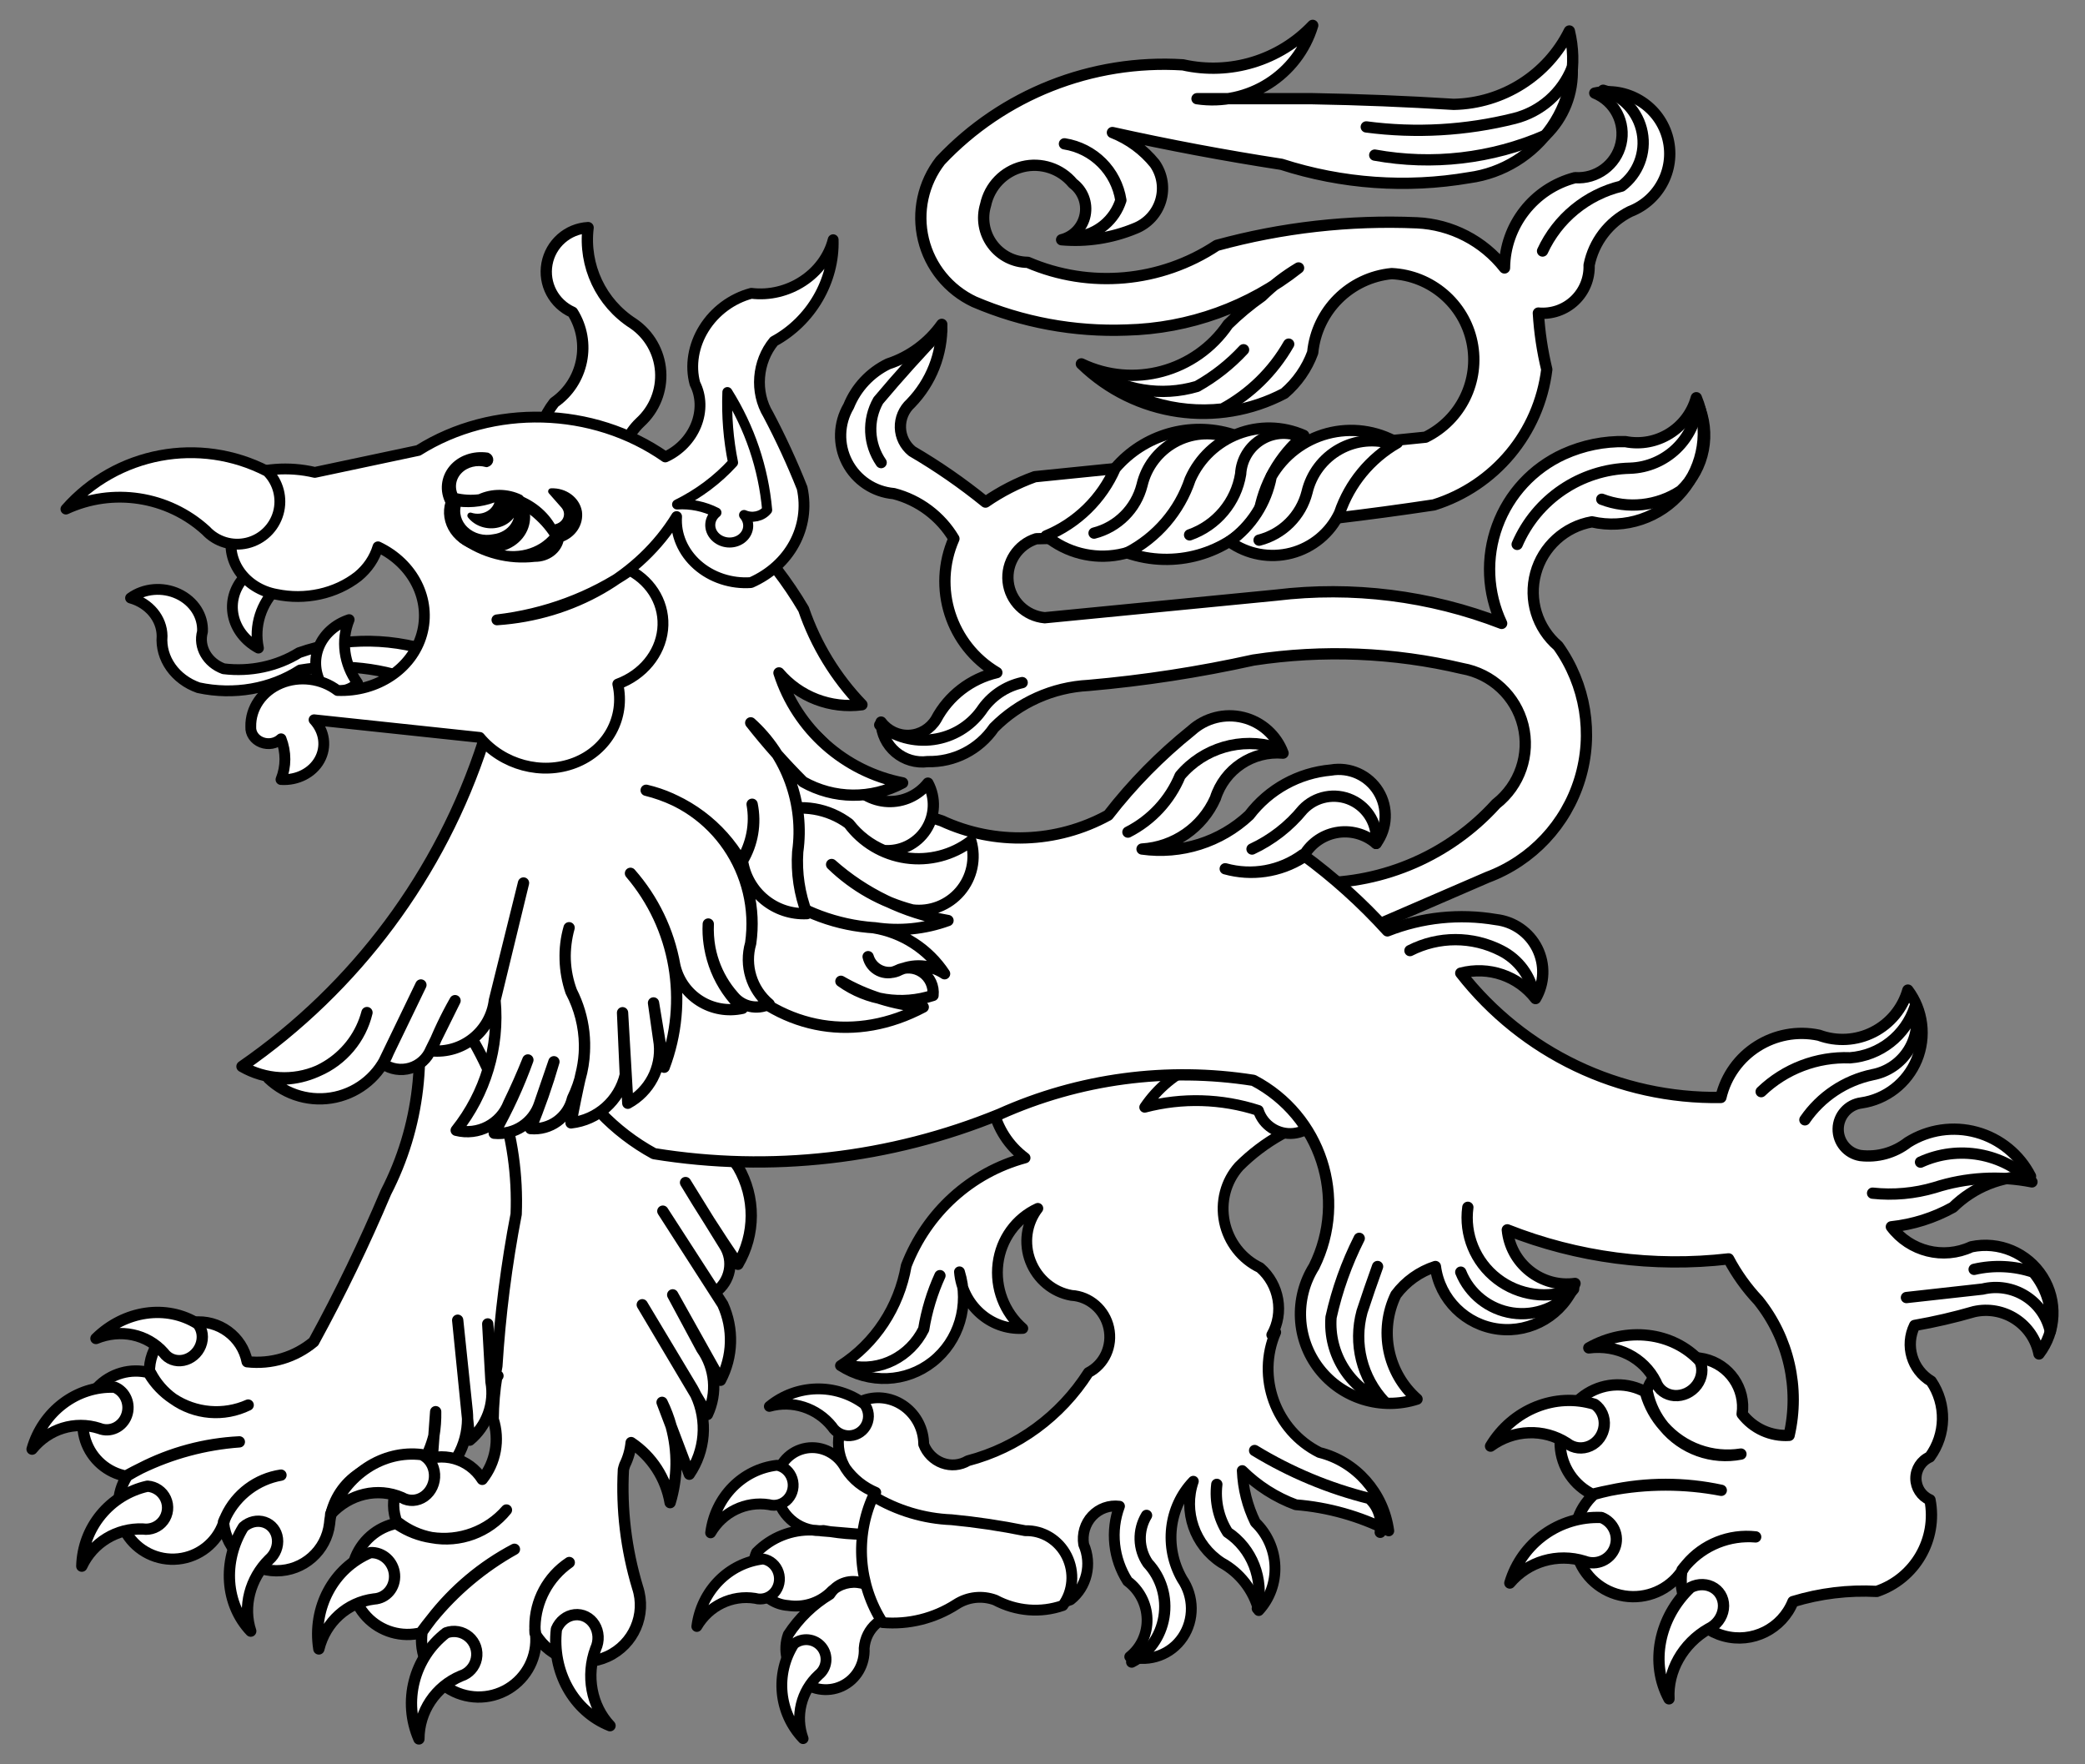 <?xml version="1.0" encoding="UTF-8" standalone="no"?>
<!DOCTYPE svg PUBLIC "-//W3C//DTD SVG 1.1//EN" "http://www.w3.org/Graphics/SVG/1.1/DTD/svg11.dtd">
<svg xmlns:dc="http://purl.org/dc/elements/1.1/" version="1.1" xmlns:xl="http://www.w3.org/1999/xlink" xmlns="http://www.w3.org/2000/svg" viewBox="36 112.5 292.5 247.5" width="292.5" height="247.5">
  <rect x="36" y="112.5" width="292.5" height="247.5" fill="#808080" stroke="none"/>
  <defs>
    <clipPath id="artboard_clip_path">
      <path d="M 36 112.5 L 328.5 112.5 L 328.5 340.488 L 328.5 360 L 36 360 Z"/>
    </clipPath>
  </defs>
  <g id="Tyger_Statant_(2)" stroke="none" stroke-opacity="1" stroke-dasharray="none" fill="none" fill-opacity="1">
    <title>Tyger Statant (2)</title>
    <g id="Tyger_Statant_(2)_Content" clip-path="url(#artboard_clip_path)">
      <title>Content</title>
      <g id="Group_927">
        <g id="Graphic_988">
          <path d="M 96.873 313.901 L 97.119 310.531 C 97.142 311.66 97.059 312.788 96.873 313.901 L 96.367 320.697 C 99.61 318.776 101.597 315.285 101.594 311.516 L 100.208 297.7 L 101.551 310.546 C 101.58 310.868 101.594 311.192 101.594 311.516 L 101.896 314.527 C 104.297 312.537 105.437 309.407 104.879 306.339 L 104.422 298.221 L 105.378 311.158 C 108.196 309.026 109.864 305.707 109.895 302.174 L 107.925 287.612 L 109.677 300.289 C 112.099 299.856 113.745 297.583 113.398 295.146 L 112.948 291.326 C 112.689 289.372 112.457 287.413 112.251 285.452 L 112.948 291.326 C 113.253 293.623 113.596 295.914 113.975 298.199 C 117.761 295.589 119.851 291.145 119.448 286.564 L 119.026 284.102 L 118.984 284.059 L 117.056 272.586 L 119.026 284.102 C 121.535 286.286 125.288 286.222 127.721 283.954 C 125.316 283.181 123.341 281.443 122.269 279.156 C 124.658 281.058 127.95 281.355 130.64 279.909 C 128.974 279.428 127.552 278.335 126.659 276.849 C 128.781 277.075 130.893 276.342 132.419 274.851 C 133.946 273.36 134.728 271.265 134.552 269.139 C 132.723 271.641 129.345 272.441 126.588 271.024 C 128.6 270.011 129.806 267.888 129.646 265.641 C 129.486 263.394 127.992 261.464 125.857 260.746 C 121.23 258.644 117.884 254.46 116.852 249.483 C 114.527 245.154 109.965 242.5 105.052 242.621 C 100.139 242.741 95.712 245.615 93.602 250.053 C 96.089 260.051 94.856 270.612 90.134 279.768 C 87.113 286.919 83.735 293.914 80.011 300.725 C 77.413 302.896 74.039 303.908 70.676 303.525 C 69.978 299.991 66.687 297.583 63.108 297.987 C 59.529 298.391 56.857 301.472 56.965 305.072 C 57.028 305.088 57.092 305.104 57.155 305.122 C 57.899 306.547 58.966 307.778 60.271 308.716 C 63.404 310.794 67.381 311.128 70.816 309.603 C 67.406 311.273 63.354 310.932 60.271 308.716 C 58.927 307.824 57.796 306.647 56.958 305.269 C 56.959 305.204 56.961 305.138 56.965 305.072 C 54.326 304.376 51.518 305.179 49.648 307.167 C 47.778 309.154 47.147 312.006 48.002 314.597 C 48.858 317.188 51.064 319.103 53.75 319.585 L 53.855 319.522 C 53.879 319.487 53.902 319.451 53.926 319.416 C 54.511 319.094 55.104 318.786 55.706 318.495 C 60.01 316.273 64.74 315.002 69.578 314.766 C 64.759 315.116 60.051 316.382 55.706 318.495 C 55.078 318.818 54.461 319.16 53.855 319.522 C 52.266 321.973 52.227 325.12 53.755 327.61 C 55.283 330.1 58.105 331.49 61.01 331.185 C 63.916 330.879 66.387 328.931 67.362 326.177 C 67.357 326.123 67.352 326.069 67.348 326.015 C 67.408 325.861 67.471 325.709 67.538 325.558 C 67.496 325.768 67.437 325.976 67.362 326.177 C 67.774 329.962 70.963 332.834 74.77 332.85 C 78.577 332.866 81.789 330.021 82.234 326.24 C 82.436 323.696 83.675 321.347 85.662 319.744 C 87.649 318.142 90.207 317.428 92.737 317.77 L 92.751 317.742 C 92.913 318.87 92.875 320.018 92.638 321.133 C 94.706 319.171 96.174 316.664 96.873 313.901 Z M 67.714 325.192 C 69.149 322.098 72.044 319.933 75.417 319.43 C 72.084 320.027 69.228 322.163 67.714 325.192 C 67.658 325.315 67.604 325.44 67.552 325.565 C 67.596 325.436 67.65 325.312 67.714 325.192 Z" fill="#FFFFFF"/>
          <path d="M 96.873 313.901 L 97.119 310.531 C 97.142 311.66 97.059 312.788 96.873 313.901 L 96.367 320.697 C 99.61 318.776 101.597 315.285 101.594 311.516 L 100.208 297.7 L 101.551 310.546 C 101.58 310.868 101.594 311.192 101.594 311.516 L 101.896 314.527 C 104.297 312.537 105.437 309.407 104.879 306.339 L 104.422 298.221 L 105.378 311.158 C 108.196 309.026 109.864 305.707 109.895 302.174 L 107.925 287.612 L 109.677 300.289 C 112.099 299.856 113.745 297.583 113.398 295.146 L 112.948 291.326 C 112.689 289.372 112.457 287.413 112.251 285.452 L 112.948 291.326 C 113.253 293.623 113.596 295.914 113.975 298.199 C 117.761 295.589 119.851 291.145 119.448 286.564 L 119.026 284.102 L 118.984 284.059 L 117.056 272.586 L 119.026 284.102 C 121.535 286.286 125.288 286.222 127.721 283.954 C 125.316 283.181 123.341 281.443 122.269 279.156 C 124.658 281.058 127.95 281.355 130.64 279.909 C 128.974 279.428 127.552 278.335 126.659 276.849 C 128.781 277.075 130.893 276.342 132.419 274.851 C 133.946 273.36 134.728 271.265 134.552 269.139 C 132.723 271.641 129.345 272.441 126.588 271.024 C 128.6 270.011 129.806 267.888 129.646 265.641 C 129.486 263.394 127.992 261.464 125.857 260.746 C 121.23 258.644 117.884 254.46 116.852 249.483 C 114.527 245.154 109.965 242.5 105.052 242.621 C 100.139 242.741 95.712 245.615 93.602 250.053 C 96.089 260.051 94.856 270.612 90.134 279.768 C 87.113 286.919 83.735 293.914 80.011 300.725 C 77.413 302.896 74.039 303.908 70.676 303.525 C 69.978 299.991 66.687 297.583 63.108 297.987 C 59.529 298.391 56.857 301.472 56.965 305.072 C 57.028 305.088 57.092 305.104 57.155 305.122 C 57.899 306.547 58.966 307.778 60.271 308.716 C 63.404 310.794 67.381 311.128 70.816 309.603 C 67.406 311.273 63.354 310.932 60.271 308.716 C 58.927 307.824 57.796 306.647 56.958 305.269 C 56.959 305.204 56.961 305.138 56.965 305.072 C 54.326 304.376 51.518 305.179 49.648 307.167 C 47.778 309.154 47.147 312.006 48.002 314.597 C 48.858 317.188 51.064 319.103 53.75 319.585 L 53.855 319.522 C 53.879 319.487 53.902 319.451 53.926 319.416 C 54.511 319.094 55.104 318.786 55.706 318.495 C 60.01 316.273 64.74 315.002 69.578 314.766 C 64.759 315.116 60.051 316.382 55.706 318.495 C 55.078 318.818 54.461 319.16 53.855 319.522 C 52.266 321.973 52.227 325.12 53.755 327.61 C 55.283 330.1 58.105 331.49 61.01 331.185 C 63.916 330.879 66.387 328.931 67.362 326.177 C 67.357 326.123 67.352 326.069 67.348 326.015 C 67.408 325.861 67.471 325.709 67.538 325.558 C 67.496 325.768 67.437 325.976 67.362 326.177 C 67.774 329.962 70.963 332.834 74.77 332.85 C 78.577 332.866 81.789 330.021 82.234 326.24 C 82.436 323.696 83.675 321.347 85.662 319.744 C 87.649 318.142 90.207 317.428 92.737 317.77 L 92.751 317.742 C 92.913 318.87 92.875 320.018 92.638 321.133 C 94.706 319.171 96.174 316.664 96.873 313.901 Z M 67.714 325.192 C 69.149 322.098 72.044 319.933 75.417 319.43 C 72.084 320.027 69.228 322.163 67.714 325.192 C 67.658 325.315 67.604 325.44 67.552 325.565 C 67.596 325.436 67.65 325.312 67.714 325.192 Z" stroke="black" stroke-linecap="round" stroke-linejoin="round" stroke-width="1.583"/>
        </g>
        <g id="Graphic_987">
          <path d="M 49.462 300.264 C 53.483 296.308 59.373 295.461 63.748 298.21 C 64.417 299.028 64.569 300.197 64.145 301.26 C 63.721 302.324 62.788 303.114 61.709 303.324 C 60.63 303.533 59.576 303.128 58.958 302.267 C 56.639 299.645 52.895 298.855 49.462 300.264 Z" fill="#FFFFFF"/>
          <path d="M 49.462 300.264 C 53.483 296.308 59.373 295.461 63.748 298.21 C 64.417 299.028 64.569 300.197 64.145 301.26 C 63.721 302.324 62.788 303.114 61.709 303.324 C 60.63 303.533 59.576 303.128 58.958 302.267 C 56.639 299.645 52.895 298.855 49.462 300.264 Z" stroke="black" stroke-linecap="round" stroke-linejoin="round" stroke-width="1.583"/>
        </g>
        <g id="Graphic_986">
          <path d="M 40.5 315.787 C 42.016 310.473 46.786 306.89 52.072 307.096 C 53.593 307.703 54.346 309.489 53.754 311.085 C 53.162 312.681 51.449 313.483 49.928 312.876 C 46.527 311.776 42.81 312.924 40.5 315.787 Z" fill="#FFFFFF"/>
          <path d="M 40.5 315.787 C 42.016 310.473 46.786 306.89 52.072 307.096 C 53.593 307.703 54.346 309.489 53.754 311.085 C 53.162 312.681 51.449 313.483 49.928 312.876 C 46.527 311.776 42.81 312.924 40.5 315.787 Z" stroke="black" stroke-linecap="round" stroke-linejoin="round" stroke-width="1.583"/>
        </g>
        <g id="Graphic_985">
          <path d="M 47.476 332.202 C 47.611 326.791 51.41 322.167 56.691 320.983 C 57.797 321.057 58.774 321.731 59.236 322.738 C 59.699 323.745 59.573 324.925 58.908 325.811 C 58.244 326.698 57.147 327.15 56.05 326.99 C 52.403 326.841 49.023 328.896 47.476 332.202 Z" fill="#FFFFFF"/>
          <path d="M 47.476 332.202 C 47.611 326.791 51.41 322.167 56.691 320.983 C 57.797 321.057 58.774 321.731 59.236 322.738 C 59.699 323.745 59.573 324.925 58.908 325.811 C 58.244 326.698 57.147 327.15 56.05 326.99 C 52.403 326.841 49.023 328.896 47.476 332.202 Z" stroke="black" stroke-linecap="round" stroke-linejoin="round" stroke-width="1.583"/>
        </g>
        <g id="Graphic_984">
          <path d="M 71.176 341.316 C 67.604 337.554 67.179 331.534 70.146 326.714 C 70.989 325.965 72.119 325.708 73.106 326.042 C 74.093 326.375 74.786 327.248 74.921 328.327 C 75.057 329.407 74.615 330.529 73.763 331.266 C 71.059 333.94 70.04 337.902 71.176 341.316 Z" fill="#FFFFFF"/>
          <path d="M 71.176 341.316 C 67.604 337.554 67.179 331.534 70.146 326.714 C 70.989 325.965 72.119 325.708 73.106 326.042 C 74.093 326.375 74.786 327.248 74.921 328.327 C 75.057 329.407 74.615 330.529 73.763 331.266 C 71.059 333.94 70.04 337.902 71.176 341.316 Z" stroke="black" stroke-linecap="round" stroke-linejoin="round" stroke-width="1.583"/>
        </g>
        <g id="Graphic_983">
          <path d="M 179.481 298.853 C 176.888 296.593 175.577 293.153 176.005 289.737 C 176.434 286.322 178.542 283.406 181.593 282.012 C 179.984 284.093 179.593 286.918 180.564 289.43 C 181.536 291.943 183.725 293.766 186.313 294.218 C 188.839 294.364 190.989 296.235 191.548 298.776 C 192.107 301.316 190.935 303.888 188.694 305.038 C 184.772 311.182 178.756 315.586 171.787 317.412 C 170.706 318.058 169.392 318.175 168.197 317.733 C 167.001 317.29 166.045 316.334 165.584 315.118 C 165.58 313.033 164.587 311.058 162.923 309.824 C 161.259 308.589 159.13 308.249 157.216 308.911 C 155.628 309.709 154.436 311.139 153.91 312.875 C 153.385 314.612 153.571 316.508 154.426 318.131 C 154.497 318.244 154.564 318.36 154.627 318.478 C 155.709 319.979 157.174 321.148 158.856 321.849 C 157.125 321.241 155.634 320.052 154.627 318.478 C 154.557 318.364 154.49 318.249 154.426 318.131 C 153.213 316.153 150.909 315.179 148.727 315.722 C 146.546 316.265 144.986 318.2 144.871 320.509 C 144.625 323.728 146.872 326.639 149.997 327.148 C 150.309 327.16 150.621 327.186 150.931 327.227 C 151.008 327.225 151.084 327.222 151.16 327.218 C 151.088 327.242 151.01 327.244 150.936 327.222 C 150.622 327.223 150.308 327.198 149.997 327.148 C 147.045 327.038 144.204 328.17 142.131 330.28 C 141.444 331.843 141.564 333.671 142.451 335.16 C 143.337 336.649 144.876 337.608 146.56 337.719 C 148.675 338.042 150.803 337.407 152.388 335.979 C 152.589 335.761 152.81 335.563 153.048 335.387 C 154.219 334.279 155.944 334.027 157.406 334.752 C 155.923 334.229 154.301 334.466 153.048 335.387 C 152.806 335.617 152.594 335.878 152.417 336.163 C 150.078 337.568 148.084 339.495 146.581 341.806 C 145.803 343.937 146.37 346.366 148.014 347.953 C 149.658 349.54 152.054 349.97 154.076 349.04 C 156.099 348.111 157.346 346.007 157.233 343.716 C 157.435 340.918 159.799 338.856 162.534 339.092 C 165.247 339.475 167.974 338.741 170.116 337.051 C 171.749 335.691 174.076 335.595 175.862 336.816 C 179.202 338.13 182.868 338.168 186.18 336.923 C 188.466 335.114 189.227 331.915 188.027 329.162 C 187.789 327.701 188.228 326.225 189.214 325.171 C 190.199 324.118 191.618 323.608 193.05 323.793 C 191.762 327.246 192.186 331.159 194.189 334.308 C 195.849 335.546 196.861 337.501 196.92 339.585 C 196.98 341.669 196.079 343.64 194.49 344.904 C 197.316 345.689 200.282 344.594 201.922 342.161 C 203.561 339.727 203.526 336.472 201.834 334.003 C 199.278 329.525 199.923 323.91 203.409 320.291 C 201.958 324.519 203.602 329.274 207.355 331.709 C 209.931 333.11 211.832 335.552 212.586 338.43 C 214.13 336.764 214.948 334.522 214.859 332.2 C 214.77 329.877 213.781 327.668 212.112 326.062 C 211 323.793 210.374 321.314 210.276 318.795 C 212.425 320.92 214.986 322.555 217.784 323.586 C 222.303 323.942 226.732 325.187 230.827 327.253 C 230.109 321.909 226.228 317.519 221.104 316.254 C 214.956 313.185 212.227 305.687 214.964 299.384 C 214.782 299.507 214.6 299.63 214.418 299.755 C 216.177 296.671 215.48 292.687 212.77 290.331 C 210.218 289.116 208.362 286.733 207.779 283.921 C 207.196 281.11 207.955 278.211 209.822 276.124 C 216.895 269.06 227.205 266.522 236.818 269.48 C 239.018 264.458 238.442 258.56 235.303 253.971 C 232.164 249.382 226.929 246.784 221.537 247.14 C 221.029 250.498 219.191 253.464 216.454 255.339 C 213.718 257.215 210.325 257.835 207.073 257.054 C 199.635 256.506 192.322 258.813 186.558 263.525 C 184.786 264.459 182.708 264.618 180.789 263.967 C 178.869 263.315 177.267 261.906 176.342 260.056 C 173.69 265.12 175.173 271.498 179.802 274.93 C 172.2 276.983 166.04 282.571 163.137 290.047 C 162.118 295.873 158.778 300.952 153.913 304.072 C 157.965 306.677 163.115 306.461 166.832 303.531 C 170.549 300.601 172.052 295.572 170.602 290.915 C 170.992 295.564 174.952 299.104 179.481 298.853 Z M 152.493 327.362 L 157.034 327.745 C 155.516 327.729 153.998 327.601 152.493 327.362 L 151.159 327.256 C 151.272 327.216 151.391 327.196 151.511 327.195 C 151.838 327.256 152.165 327.312 152.493 327.362 Z" fill="#FFFFFF"/>
          <path d="M 179.481 298.853 C 176.888 296.593 175.577 293.153 176.005 289.737 C 176.434 286.322 178.542 283.406 181.593 282.012 C 179.984 284.093 179.593 286.918 180.564 289.43 C 181.536 291.943 183.725 293.766 186.313 294.218 C 188.839 294.364 190.989 296.235 191.548 298.776 C 192.107 301.316 190.935 303.888 188.694 305.038 C 184.772 311.182 178.756 315.586 171.787 317.412 C 170.706 318.058 169.392 318.175 168.197 317.733 C 167.001 317.29 166.045 316.334 165.584 315.118 C 165.58 313.033 164.587 311.058 162.923 309.824 C 161.259 308.589 159.13 308.249 157.216 308.911 C 155.628 309.709 154.436 311.139 153.91 312.875 C 153.385 314.612 153.571 316.508 154.426 318.131 C 154.497 318.244 154.564 318.36 154.627 318.478 C 155.709 319.979 157.174 321.148 158.856 321.849 C 157.125 321.241 155.634 320.052 154.627 318.478 C 154.557 318.364 154.49 318.249 154.426 318.131 C 153.213 316.153 150.909 315.179 148.727 315.722 C 146.546 316.265 144.986 318.2 144.871 320.509 C 144.625 323.728 146.872 326.639 149.997 327.148 C 150.309 327.16 150.621 327.186 150.931 327.227 C 151.008 327.225 151.084 327.222 151.16 327.218 C 151.088 327.242 151.01 327.244 150.936 327.222 C 150.622 327.223 150.308 327.198 149.997 327.148 C 147.045 327.038 144.204 328.17 142.131 330.28 C 141.444 331.843 141.564 333.671 142.451 335.16 C 143.337 336.649 144.876 337.608 146.56 337.719 C 148.675 338.042 150.803 337.407 152.388 335.979 C 152.589 335.761 152.81 335.563 153.048 335.387 C 154.219 334.279 155.944 334.027 157.406 334.752 C 155.923 334.229 154.301 334.466 153.048 335.387 C 152.806 335.617 152.594 335.878 152.417 336.163 C 150.078 337.568 148.084 339.495 146.581 341.806 C 145.803 343.937 146.37 346.366 148.014 347.953 C 149.658 349.54 152.054 349.97 154.076 349.04 C 156.099 348.111 157.346 346.007 157.233 343.716 C 157.435 340.918 159.799 338.856 162.534 339.092 C 165.247 339.475 167.974 338.741 170.116 337.051 C 171.749 335.691 174.076 335.595 175.862 336.816 C 179.202 338.13 182.868 338.168 186.18 336.923 C 188.466 335.114 189.227 331.915 188.027 329.162 C 187.789 327.701 188.228 326.225 189.214 325.171 C 190.199 324.118 191.618 323.608 193.05 323.793 C 191.762 327.246 192.186 331.159 194.189 334.308 C 195.849 335.546 196.861 337.501 196.92 339.585 C 196.98 341.669 196.079 343.64 194.49 344.904 C 197.316 345.689 200.282 344.594 201.922 342.161 C 203.561 339.727 203.526 336.472 201.834 334.003 C 199.278 329.525 199.923 323.91 203.409 320.291 C 201.958 324.519 203.602 329.274 207.355 331.709 C 209.931 333.11 211.832 335.552 212.586 338.43 C 214.13 336.764 214.948 334.522 214.859 332.2 C 214.77 329.877 213.781 327.668 212.112 326.062 C 211 323.793 210.374 321.314 210.276 318.795 C 212.425 320.92 214.986 322.555 217.784 323.586 C 222.303 323.942 226.732 325.187 230.827 327.253 C 230.109 321.909 226.228 317.519 221.104 316.254 C 214.956 313.185 212.227 305.687 214.964 299.384 C 214.782 299.507 214.6 299.63 214.418 299.755 C 216.177 296.671 215.48 292.687 212.77 290.331 C 210.218 289.116 208.362 286.733 207.779 283.921 C 207.196 281.11 207.955 278.211 209.822 276.124 C 216.895 269.06 227.205 266.522 236.818 269.48 C 239.018 264.458 238.442 258.56 235.303 253.971 C 232.164 249.382 226.929 246.784 221.537 247.14 C 221.029 250.498 219.191 253.464 216.454 255.339 C 213.718 257.215 210.325 257.835 207.073 257.054 C 199.635 256.506 192.322 258.813 186.558 263.525 C 184.786 264.459 182.708 264.618 180.789 263.967 C 178.869 263.315 177.267 261.906 176.342 260.056 C 173.69 265.12 175.173 271.498 179.802 274.93 C 172.2 276.983 166.04 282.571 163.137 290.047 C 162.118 295.873 158.778 300.952 153.913 304.072 C 157.965 306.677 163.115 306.461 166.832 303.531 C 170.549 300.601 172.052 295.572 170.602 290.915 C 170.992 295.564 174.952 299.104 179.481 298.853 Z M 152.493 327.362 L 157.034 327.745 C 155.516 327.729 153.998 327.601 152.493 327.362 L 151.159 327.256 C 151.272 327.216 151.391 327.196 151.511 327.195 C 151.838 327.256 152.165 327.312 152.493 327.362 Z" stroke="black" stroke-linecap="round" stroke-linejoin="round" stroke-width="1.52"/>
        </g>
        <g id="Graphic_982">
          <path d="M 155.355 304.107 C 159.478 304.946 163.639 302.854 165.583 298.965 C 166.007 296.36 166.774 293.83 167.863 291.445" stroke="black" stroke-linecap="round" stroke-linejoin="round" stroke-width="1.583"/>
        </g>
        <g id="Graphic_981">
          <path d="M 196.848 325.08 C 195.587 327.15 195.662 329.815 197.038 331.805 C 198.901 333.794 199.737 336.594 199.288 339.336 C 198.838 342.078 197.156 344.428 194.766 345.656" stroke="black" stroke-linecap="round" stroke-linejoin="round" stroke-width="1.583"/>
        </g>
        <g id="Graphic_980">
          <path d="M 212.389 338.138 C 213.323 334.012 211.648 329.721 208.218 327.452 C 206.956 325.473 206.419 323.086 206.705 320.727" stroke="black" stroke-linecap="round" stroke-linejoin="round" stroke-width="1.583"/>
        </g>
        <g id="Graphic_979">
          <path d="M 229.63 327.454 C 229.978 325.701 229.398 323.888 228.111 322.705 C 222.455 321.304 217.029 319.038 212.008 315.98" stroke="black" stroke-linecap="round" stroke-linejoin="round" stroke-width="1.583"/>
        </g>
        <g id="Graphic_978">
          <path d="M 143.931 309.791 C 147.755 306.639 153.251 306.503 157.261 309.461 C 157.882 310.272 158.009 311.356 157.592 312.283 C 157.175 313.211 156.282 313.832 155.265 313.902 C 154.248 313.973 153.271 313.48 152.721 312.619 C 150.619 309.996 147.154 308.881 143.931 309.791 Z" fill="#FFFFFF"/>
          <path d="M 143.931 309.791 C 147.755 306.639 153.251 306.503 157.261 309.461 C 157.882 310.272 158.009 311.356 157.592 312.283 C 157.175 313.211 156.282 313.832 155.265 313.902 C 154.248 313.973 153.271 313.48 152.721 312.619 C 150.619 309.996 147.154 308.881 143.931 309.791 Z" stroke="black" stroke-linecap="round" stroke-linejoin="round" stroke-width="1.52"/>
        </g>
        <g id="Graphic_977">
          <path d="M 135.695 327.528 C 136.329 322.512 140.164 318.604 144.999 318.048 C 145.988 318.224 146.806 318.951 147.129 319.94 C 147.451 320.929 147.226 322.019 146.542 322.777 C 145.857 323.536 144.826 323.839 143.857 323.566 C 140.609 323.053 137.392 324.615 135.695 327.528 Z" fill="#FFFFFF"/>
          <path d="M 135.695 327.528 C 136.329 322.512 140.164 318.604 144.999 318.048 C 145.988 318.224 146.806 318.951 147.129 319.94 C 147.451 320.929 147.226 322.019 146.542 322.777 C 145.857 323.536 144.826 323.839 143.857 323.566 C 140.609 323.053 137.392 324.615 135.695 327.528 Z" stroke="black" stroke-linecap="round" stroke-linejoin="round" stroke-width="1.52"/>
        </g>
        <g id="Graphic_976">
          <path d="M 133.757 340.661 C 134.4 335.646 138.242 331.745 143.078 331.197 C 144.067 331.375 144.884 332.104 145.204 333.093 C 145.525 334.083 145.297 335.172 144.612 335.929 C 143.927 336.686 142.895 336.988 141.926 336.714 C 138.679 336.195 135.46 337.751 133.757 340.661 Z" fill="#FFFFFF"/>
          <path d="M 133.757 340.661 C 134.4 335.646 138.242 331.745 143.078 331.197 C 144.067 331.375 144.884 332.104 145.204 333.093 C 145.525 334.083 145.297 335.172 144.612 335.929 C 143.927 336.686 142.895 336.988 141.926 336.714 C 138.679 336.195 135.46 337.751 133.757 340.661 Z" stroke="black" stroke-linecap="round" stroke-linejoin="round" stroke-width="1.52"/>
        </g>
        <g id="Graphic_975">
          <path d="M 148.665 356.394 C 145.239 352.794 144.703 347.323 147.366 343.127 C 148.559 342.164 150.307 342.352 151.269 343.545 C 152.231 344.738 152.044 346.485 150.851 347.447 C 148.387 349.717 147.525 353.244 148.665 356.394 Z" fill="#FFFFFF"/>
          <path d="M 148.665 356.394 C 145.239 352.794 144.703 347.323 147.366 343.127 C 148.559 342.164 150.307 342.352 151.269 343.545 C 152.231 344.738 152.044 346.485 150.851 347.447 C 148.387 349.717 147.525 353.244 148.665 356.394 Z" stroke="black" stroke-linecap="round" stroke-linejoin="round" stroke-width="1.52"/>
        </g>
        <g id="Graphic_974">
          <path d="M 158.496 322.385 C 155.91 328.083 156.413 334.816 159.822 340.117 C 163.457 340.432 167.078 339.533 170.156 337.551 C 171.786 336.5 173.798 336.282 175.624 336.959 C 178.572 338.529 181.99 338.805 185.102 337.723 C 186.566 335.736 186.781 333.033 185.653 330.786 C 184.526 328.539 182.26 327.153 179.837 327.23 C 176.416 326.536 172.966 326.021 169.5 325.688 C 165.639 325.538 161.86 324.404 158.496 322.385 Z" fill="#FFFFFF"/>
          <path d="M 158.496 322.385 C 155.91 328.083 156.413 334.816 159.822 340.117 C 163.457 340.432 167.078 339.533 170.156 337.551 C 171.786 336.5 173.798 336.282 175.624 336.959 C 178.572 338.529 181.99 338.805 185.102 337.723 C 186.566 335.736 186.781 333.033 185.653 330.786 C 184.526 328.539 182.26 327.153 179.837 327.23 C 176.416 326.536 172.966 326.021 169.5 325.688 C 165.639 325.538 161.86 324.404 158.496 322.385 Z" stroke="black" stroke-linecap="round" stroke-linejoin="round" stroke-width="1.52"/>
        </g>
        <g id="Graphic_973">
          <path d="M 221.646 267.371 C 221.39 269.559 219.646 271.273 217.454 271.49 C 215.263 271.708 213.215 270.371 212.533 268.277 C 207.372 266.602 201.839 266.445 196.591 267.824 C 200.216 262.461 206.581 259.633 212.991 260.537 C 214.033 258.529 216.178 257.343 218.432 257.528 C 220.686 257.712 222.61 259.231 223.312 261.381 C 224.014 263.531 223.357 265.892 221.646 267.371 Z" fill="#FFFFFF"/>
          <path d="M 221.646 267.371 C 221.39 269.559 219.646 271.273 217.454 271.49 C 215.263 271.708 213.215 270.371 212.533 268.277 C 207.372 266.602 201.839 266.445 196.591 267.824 C 200.216 262.461 206.581 259.633 212.991 260.537 C 214.033 258.529 216.178 257.343 218.432 257.528 C 220.686 257.712 222.61 259.231 223.312 261.381 C 224.014 263.531 223.357 265.892 221.646 267.371 Z" stroke="black" stroke-linecap="round" stroke-linejoin="round" stroke-width="1.52"/>
        </g>
        <g id="Graphic_972">
          <path d="M 220.55 236.355 C 230.188 236.452 239.406 232.419 245.875 225.275 C 249.204 222.665 250.687 218.342 249.661 214.238 C 248.635 210.135 245.292 207.018 241.127 206.281 C 231.531 204.01 221.589 203.606 211.841 205.092 C 204.212 206.783 196.481 207.972 188.696 208.652 C 183.691 208.91 178.962 211.028 175.436 214.589 C 173.339 217.644 169.84 219.431 166.136 219.338 C 164.518 219.55 162.887 219.068 161.643 218.013 C 160.4 216.957 159.66 215.425 159.607 213.794 C 160.536 215.036 162.023 215.733 163.571 215.654 C 165.12 215.575 166.527 214.73 167.325 213.4 C 169.085 210.089 172.192 207.702 175.844 206.851 C 169.373 203.016 166.787 194.951 169.822 188.068 C 167.954 184.93 164.923 182.657 161.387 181.744 C 158.595 181.504 156.12 179.848 154.835 177.357 C 153.549 174.866 153.633 171.89 155.056 169.475 C 156.105 166.88 158.08 164.766 160.599 163.545 C 163.636 162.551 166.272 160.608 168.12 158.001 C 168.206 162.128 166.638 166.117 163.765 169.081 C 162.807 169.951 162.277 171.196 162.315 172.489 C 162.353 173.782 162.955 174.994 163.962 175.806 C 167.57 177.915 171.01 180.298 174.254 182.933 C 176.398 181.452 178.725 180.255 181.176 179.373 L 235.984 173.83 C 240.941 171.399 243.624 165.921 242.506 160.515 C 241.387 155.109 236.75 151.146 231.236 150.882 C 225.368 151.45 220.724 156.094 220.156 161.962 C 219.344 164.178 217.975 166.147 216.181 167.681 C 206.793 172.606 195.303 170.937 187.704 163.545 C 194.991 167.036 203.735 164.68 208.281 158.001 C 209.753 156.556 211.341 155.233 213.03 154.048 C 214.58 152.527 216.306 151.197 218.172 150.087 C 211.283 155.53 202.813 158.586 194.036 158.796 C 186.709 159.072 179.412 157.72 172.671 154.836 C 169.088 153.155 166.463 149.935 165.54 146.087 C 164.616 142.238 165.493 138.178 167.923 135.054 C 176.702 125.735 189.171 120.804 201.95 121.596 C 208.57 123.087 215.487 120.984 220.156 116.06 C 218.05 123.042 211.14 127.421 203.927 126.345 L 220.156 126.345 C 226.755 126.46 233.351 126.725 239.938 127.139 C 246.841 127.002 253.095 123.035 256.16 116.848 C 257.284 121.464 256.397 126.34 253.718 130.264 C 251.039 134.188 246.82 136.79 242.112 137.424 C 233.314 138.931 224.283 138.289 215.787 135.553 C 207.831 134.326 199.918 132.838 192.059 131.093 C 194.381 132.007 196.427 133.507 197.996 135.448 C 199.061 136.97 199.366 138.897 198.825 140.673 C 198.284 142.45 196.957 143.88 195.225 144.551 C 191.971 145.897 188.441 146.44 184.933 146.133 C 186.606 145.713 187.887 144.368 188.225 142.677 C 188.564 140.985 187.898 139.25 186.516 138.219 C 184.8 136.15 182.052 135.245 179.443 135.889 C 176.833 136.534 174.823 138.614 174.268 141.244 C 173.691 143.127 174.038 145.171 175.204 146.757 C 176.369 148.344 178.216 149.286 180.184 149.299 C 188.857 153.032 198.828 152.138 206.698 146.921 C 215.843 144.416 225.322 143.348 234.795 143.756 C 239.612 143.98 244.091 146.292 247.064 150.087 C 247.125 144.117 251.178 138.929 256.955 137.424 C 259.978 137.637 262.708 135.623 263.397 132.671 C 264.087 129.72 262.531 126.705 259.727 125.557 C 264.165 124.605 268.588 127.228 269.883 131.578 C 271.177 135.928 268.908 140.543 264.672 142.173 C 261.702 143.661 259.585 146.436 258.932 149.693 C 259.001 151.567 258.259 153.38 256.895 154.668 C 255.532 155.956 253.68 156.594 251.813 156.418 C 251.971 159.086 252.366 161.735 252.995 164.333 C 251.901 173.221 245.712 180.649 237.166 183.327 C 218.692 186.127 200.055 187.714 181.373 188.075 C 178.789 188.886 177.137 191.409 177.426 194.102 C 177.715 196.796 179.864 198.91 182.562 199.155 L 215.007 195.989 C 225.724 194.691 236.596 196.051 246.663 199.95 C 244.637 195.651 244.418 190.72 246.055 186.258 C 247.692 181.797 251.047 178.177 255.372 176.207 C 258.084 174.982 261.036 174.381 264.011 174.449 C 268.43 175.316 272.771 172.633 273.972 168.293 C 275.817 172.714 275.038 177.796 271.954 181.462 C 268.871 185.128 263.998 186.765 259.326 185.704 C 255.525 186.377 252.453 189.182 251.437 192.906 C 250.421 196.63 251.644 200.606 254.577 203.115 C 258.443 208.522 259.573 215.42 257.635 221.777 C 255.697 228.135 250.911 233.229 244.686 235.56 L 215.408 248.223 C 214.121 246.017 213.961 243.331 214.976 240.988 C 215.991 238.645 218.061 236.924 220.55 236.355 Z" fill="#FFFFFF"/>
          <path d="M 220.55 236.355 C 230.188 236.452 239.406 232.419 245.875 225.275 C 249.204 222.665 250.687 218.342 249.661 214.238 C 248.635 210.135 245.292 207.018 241.127 206.281 C 231.531 204.01 221.589 203.606 211.841 205.092 C 204.212 206.783 196.481 207.972 188.696 208.652 C 183.691 208.91 178.962 211.028 175.436 214.589 C 173.339 217.644 169.84 219.431 166.136 219.338 C 164.518 219.55 162.887 219.068 161.643 218.013 C 160.4 216.957 159.66 215.425 159.607 213.794 C 160.536 215.036 162.023 215.733 163.571 215.654 C 165.12 215.575 166.527 214.73 167.325 213.4 C 169.085 210.089 172.192 207.702 175.844 206.851 C 169.373 203.016 166.787 194.951 169.822 188.068 C 167.954 184.93 164.923 182.657 161.387 181.744 C 158.595 181.504 156.12 179.848 154.835 177.357 C 153.549 174.866 153.633 171.89 155.056 169.475 C 156.105 166.88 158.08 164.766 160.599 163.545 C 163.636 162.551 166.272 160.608 168.12 158.001 C 168.206 162.128 166.638 166.117 163.765 169.081 C 162.807 169.951 162.277 171.196 162.315 172.489 C 162.353 173.782 162.955 174.994 163.962 175.806 C 167.57 177.915 171.01 180.298 174.254 182.933 C 176.398 181.452 178.725 180.255 181.176 179.373 L 235.984 173.83 C 240.941 171.399 243.624 165.921 242.506 160.515 C 241.387 155.109 236.75 151.146 231.236 150.882 C 225.368 151.45 220.724 156.094 220.156 161.962 C 219.344 164.178 217.975 166.147 216.181 167.681 C 206.793 172.606 195.303 170.937 187.704 163.545 C 194.991 167.036 203.735 164.68 208.281 158.001 C 209.753 156.556 211.341 155.233 213.03 154.048 C 214.58 152.527 216.306 151.197 218.172 150.087 C 211.283 155.53 202.813 158.586 194.036 158.796 C 186.709 159.072 179.412 157.72 172.671 154.836 C 169.088 153.155 166.463 149.935 165.54 146.087 C 164.616 142.238 165.493 138.178 167.923 135.054 C 176.702 125.735 189.171 120.804 201.95 121.596 C 208.57 123.087 215.487 120.984 220.156 116.06 C 218.05 123.042 211.14 127.421 203.927 126.345 L 220.156 126.345 C 226.755 126.46 233.351 126.725 239.938 127.139 C 246.841 127.002 253.095 123.035 256.16 116.848 C 257.284 121.464 256.397 126.34 253.718 130.264 C 251.039 134.188 246.82 136.79 242.112 137.424 C 233.314 138.931 224.283 138.289 215.787 135.553 C 207.831 134.326 199.918 132.838 192.059 131.093 C 194.381 132.007 196.427 133.507 197.996 135.448 C 199.061 136.97 199.366 138.897 198.825 140.673 C 198.284 142.45 196.957 143.88 195.225 144.551 C 191.971 145.897 188.441 146.44 184.933 146.133 C 186.606 145.713 187.887 144.368 188.225 142.677 C 188.564 140.985 187.898 139.25 186.516 138.219 C 184.8 136.15 182.052 135.245 179.443 135.889 C 176.833 136.534 174.823 138.614 174.268 141.244 C 173.691 143.127 174.038 145.171 175.204 146.757 C 176.369 148.344 178.216 149.286 180.184 149.299 C 188.857 153.032 198.828 152.138 206.698 146.921 C 215.843 144.416 225.322 143.348 234.795 143.756 C 239.612 143.98 244.091 146.292 247.064 150.087 C 247.125 144.117 251.178 138.929 256.955 137.424 C 259.978 137.637 262.708 135.623 263.397 132.671 C 264.087 129.72 262.531 126.705 259.727 125.557 C 264.165 124.605 268.588 127.228 269.883 131.578 C 271.177 135.928 268.908 140.543 264.672 142.173 C 261.702 143.661 259.585 146.436 258.932 149.693 C 259.001 151.567 258.259 153.38 256.895 154.668 C 255.532 155.956 253.68 156.594 251.813 156.418 C 251.971 159.086 252.366 161.735 252.995 164.333 C 251.901 173.221 245.712 180.649 237.166 183.327 C 218.692 186.127 200.055 187.714 181.373 188.075 C 178.789 188.886 177.137 191.409 177.426 194.102 C 177.715 196.796 179.864 198.91 182.562 199.155 L 215.007 195.989 C 225.724 194.691 236.596 196.051 246.663 199.95 C 244.637 195.651 244.418 190.72 246.055 186.258 C 247.692 181.797 251.047 178.177 255.372 176.207 C 258.084 174.982 261.036 174.381 264.011 174.449 C 268.43 175.316 272.771 172.633 273.972 168.293 C 275.817 172.714 275.038 177.796 271.954 181.462 C 268.871 185.128 263.998 186.765 259.326 185.704 C 255.525 186.377 252.453 189.182 251.437 192.906 C 250.421 196.63 251.644 200.606 254.577 203.115 C 258.443 208.522 259.573 215.42 257.635 221.777 C 255.697 228.135 250.911 233.229 244.686 235.56 L 215.408 248.223 C 214.121 246.017 213.961 243.331 214.976 240.988 C 215.991 238.645 218.061 236.924 220.55 236.355 Z" stroke="black" stroke-linecap="round" stroke-linejoin="round" stroke-width="1.583"/>
        </g>
        <g id="Graphic_971">
          <path d="M 182.758 187.679 C 187.1 185.892 190.576 182.487 192.452 178.182 C 196.488 173.465 202.941 171.599 208.872 173.434 C 205.214 175.988 202.613 179.787 201.555 184.12 C 199.761 187.351 196.623 189.618 192.991 190.305 C 189.359 190.993 185.61 190.031 182.758 187.679 Z" fill="#FFFFFF"/>
          <path d="M 182.758 187.679 C 187.1 185.892 190.576 182.487 192.452 178.182 C 196.488 173.465 202.941 171.599 208.872 173.434 C 205.214 175.988 202.613 179.787 201.555 184.12 C 199.761 187.351 196.623 189.618 192.991 190.305 C 189.359 190.993 185.61 190.031 182.758 187.679 Z" stroke="black" stroke-linecap="round" stroke-linejoin="round" stroke-width="1.583"/>
        </g>
        <g id="Graphic_970">
          <path d="M 194.133 190.049 C 198.302 187.89 201.468 184.195 202.962 179.744 C 205.664 173.641 212.801 170.883 218.905 173.582 C 215.484 176.445 213.224 180.456 212.548 184.865 C 208.097 190.272 200.751 192.34 194.133 190.049 Z" fill="#FFFFFF"/>
          <path d="M 194.133 190.049 C 198.302 187.89 201.468 184.195 202.962 179.744 C 205.664 173.641 212.801 170.883 218.905 173.582 C 215.484 176.445 213.224 180.456 212.548 184.865 C 208.097 190.272 200.751 192.34 194.133 190.049 Z" stroke="black" stroke-linecap="round" stroke-linejoin="round" stroke-width="1.583"/>
        </g>
        <g id="Graphic_969">
          <path d="M 208.48 188.474 C 211.545 186.305 213.646 183.029 214.34 179.339 C 216.059 176.368 218.888 174.201 222.205 173.316 C 225.522 172.432 229.055 172.901 232.026 174.621 C 228.219 176.806 225.339 180.304 223.925 184.46 C 222.612 187.25 220.127 189.312 217.143 190.087 C 214.159 190.863 210.985 190.272 208.48 188.474 Z" fill="#FFFFFF"/>
          <path d="M 208.48 188.474 C 211.545 186.305 213.646 183.029 214.34 179.339 C 216.059 176.368 218.888 174.201 222.205 173.316 C 225.522 172.432 229.055 172.901 232.026 174.621 C 228.219 176.806 225.339 180.304 223.925 184.46 C 222.612 187.25 220.127 189.312 217.143 190.087 C 214.159 190.863 210.985 190.272 208.48 188.474 Z" stroke="black" stroke-linecap="round" stroke-linejoin="round" stroke-width="1.583"/>
        </g>
        <g id="Graphic_968">
          <path d="M 187.11 145.734 C 189.981 145.359 192.374 143.353 193.245 140.592 C 192.612 136.511 189.41 133.31 185.33 132.677" stroke="black" stroke-linecap="round" stroke-linejoin="round" stroke-width="1.583"/>
        </g>
        <g id="Graphic_967">
          <path d="M 228.86 134.258 C 236.938 135.725 245.27 134.761 252.799 131.486 C 255.369 129.015 256.739 125.55 256.556 121.989 C 255.162 125.535 252.141 128.19 248.445 129.116 C 241.657 130.816 234.609 131.219 227.671 130.305" stroke="black" stroke-linecap="round" stroke-linejoin="round" stroke-width="1.583"/>
        </g>
        <g id="Graphic_966">
          <path d="M 260.908 125.159 C 263.712 125.93 265.834 128.228 266.38 131.083 C 266.927 133.939 265.803 136.858 263.483 138.61 C 258.593 139.792 254.511 143.145 252.403 147.713" stroke="black" stroke-linecap="round" stroke-linejoin="round" stroke-width="1.583"/>
        </g>
        <g id="Graphic_965">
          <path d="M 216.787 160.776 C 214.596 164.616 211.375 167.767 207.487 169.872 C 200.918 170.601 194.337 168.599 189.287 164.335 C 193.555 167.305 198.94 168.177 203.927 166.706 C 206.359 165.345 208.563 163.61 210.455 161.564" stroke="black" stroke-linecap="round" stroke-linejoin="round" stroke-width="1.583"/>
        </g>
        <g id="Graphic_964">
          <path d="M 248.841 188.866 C 251.573 182.515 257.757 178.339 264.67 178.181 C 269.692 178.015 273.785 174.095 274.167 169.085 C 276.086 173.259 275.13 178.192 271.789 181.346 C 268.503 183.505 264.378 183.948 260.709 182.535" stroke="black" stroke-linecap="round" stroke-linejoin="round" stroke-width="1.583"/>
        </g>
        <g id="Graphic_963">
          <path d="M 168.118 158.791 C 165.04 161.99 162.069 165.291 159.212 168.689 C 157.664 171.426 157.82 174.808 159.613 177.391" stroke="black" stroke-linecap="round" stroke-linejoin="round" stroke-width="1.583"/>
        </g>
        <g id="Graphic_962">
          <path d="M 159.412 214.195 C 161.545 215.87 164.269 216.606 166.956 216.232 C 169.643 215.857 172.062 214.406 173.657 212.211 C 174.984 210.197 177.043 208.779 179.397 208.257" stroke="black" stroke-linecap="round" stroke-linejoin="round" stroke-width="1.583"/>
        </g>
        <g id="Graphic_961">
          <path d="M 189.485 187.284 C 192.79 186.443 195.37 183.863 196.211 180.558 C 196.81 177.997 198.461 175.807 200.759 174.526 C 203.057 173.246 205.789 172.994 208.282 173.833" stroke="black" stroke-linecap="round" stroke-linejoin="round" stroke-width="1.583"/>
        </g>
        <g id="Graphic_960">
          <path d="M 202.886 187.533 C 206.657 186.214 209.405 182.94 210.048 178.997 C 210.157 176.965 211.282 175.124 213.041 174.1 C 214.8 173.077 216.957 173.009 218.777 173.919" stroke="black" stroke-linecap="round" stroke-linejoin="round" stroke-width="1.583"/>
        </g>
        <g id="Graphic_959">
          <path d="M 212.634 188.273 C 215.939 187.432 218.519 184.852 219.36 181.548 C 219.958 178.986 221.61 176.796 223.908 175.516 C 226.206 174.235 228.938 173.984 231.431 174.822" stroke="black" stroke-linecap="round" stroke-linejoin="round" stroke-width="1.583"/>
        </g>
        <g id="Graphic_958">
          <path d="M 130.147 312.562 L 128.88 309.221 C 129.405 310.293 129.829 311.412 130.147 312.562 L 132.701 319.306 C 134.951 316.014 135.296 311.779 133.608 308.166 L 126.102 295.532 L 133.132 307.25 C 133.305 307.548 133.464 307.854 133.608 308.166 L 135.244 310.921 C 136.659 307.937 136.354 304.421 134.444 301.726 L 130.371 294.143 L 137.077 306.126 C 138.829 302.82 138.946 298.888 137.394 295.484 L 128.987 282.401 L 136.336 293.777 C 138.47 292.282 139.036 289.365 137.615 287.18 L 135.469 283.715 C 134.346 281.955 133.247 280.179 132.172 278.389 L 135.469 283.715 C 136.789 285.784 138.144 287.831 139.53 289.857 C 141.998 285.655 142.013 280.451 139.571 276.234 L 138.074 274.062 L 138.007 274.046 L 131.031 263.896 L 138.074 274.062 C 141.455 275.031 145.023 273.293 146.343 270.033 C 143.691 270.367 141.019 269.583 138.968 267.869 C 142.11 268.626 145.401 267.439 147.336 264.85 C 145.522 265.134 143.668 264.721 142.146 263.694 C 144.283 262.961 145.982 261.314 146.78 259.2 C 147.577 257.087 147.39 254.727 146.27 252.766 C 145.635 255.985 142.752 258.263 139.473 258.136 C 140.954 256.265 141.163 253.687 140.005 251.601 C 138.847 249.515 136.548 248.33 134.177 248.598 C 128.798 248.654 123.716 246.14 120.497 241.831 C 116.33 238.717 110.766 238.212 106.107 240.524 C 101.448 242.837 98.486 247.575 98.447 252.776 C 105.303 261.254 108.844 271.934 108.411 282.829 C 107.055 289.861 106.152 296.973 105.707 304.121 C 105.639 304.487 105.572 304.854 105.508 305.22 L 105.858 305.502 L 105.715 305.463 C 105.38 307.486 105.203 309.533 105.188 311.585 C 106.121 314.478 105.546 317.646 103.655 320.027 C 101.795 317.066 97.978 316.022 94.87 317.624 C 91.762 319.225 90.398 322.94 91.73 326.173 C 91.799 326.159 91.869 326.147 91.938 326.136 C 93.29 327.17 94.864 327.873 96.536 328.19 C 100.471 328.781 104.435 327.322 107.048 324.322 C 104.524 327.449 100.485 328.935 96.536 328.19 C 94.847 327.935 93.235 327.312 91.814 326.365 C 91.785 326.301 91.757 326.237 91.73 326.173 C 88.904 326.702 86.591 328.73 85.697 331.462 C 84.803 334.195 85.469 337.198 87.435 339.295 C 89.401 341.393 92.355 342.252 95.139 341.537 L 95.212 341.424 C 95.219 341.38 95.225 341.336 95.232 341.292 C 95.649 340.721 96.082 340.161 96.529 339.613 C 99.664 335.557 103.634 332.221 108.169 329.832 C 103.703 332.323 99.752 335.642 96.529 339.613 C 96.071 340.203 95.632 340.807 95.212 341.424 C 94.783 344.486 96.152 347.523 98.731 349.229 C 101.31 350.936 104.64 351.008 107.291 349.416 C 109.941 347.824 111.441 344.85 111.146 341.772 C 111.117 341.72 111.089 341.668 111.061 341.615 C 111.05 341.44 111.043 341.265 111.04 341.09 C 111.094 341.314 111.129 341.542 111.146 341.772 C 113.234 345.221 117.579 346.552 121.24 344.864 C 124.901 343.176 126.71 339.006 125.442 335.179 C 123.83 329.826 123.158 324.233 123.456 318.65 C 123.507 318.428 123.571 318.209 123.648 317.995 C 124.133 317.015 124.435 315.954 124.539 314.866 C 127.441 316.806 129.42 319.853 130.011 323.294 C 131.071 319.802 131.118 316.081 130.147 312.562 Z M 111.044 340.668 C 111.037 337.055 112.847 333.681 115.862 331.69 C 112.928 333.753 111.141 337.082 111.044 340.668 C 111.045 340.81 111.049 340.953 111.055 341.095 C 111.04 340.953 111.037 340.81 111.044 340.668 Z" fill="#FFFFFF"/>
          <path d="M 130.147 312.562 L 128.88 309.221 C 129.405 310.293 129.829 311.412 130.147 312.562 L 132.701 319.306 C 134.951 316.014 135.296 311.779 133.608 308.166 L 126.102 295.532 L 133.132 307.25 C 133.305 307.548 133.464 307.854 133.608 308.166 L 135.244 310.921 C 136.659 307.937 136.354 304.421 134.444 301.726 L 130.371 294.143 L 137.077 306.126 C 138.829 302.82 138.946 298.888 137.394 295.484 L 128.987 282.401 L 136.336 293.777 C 138.47 292.282 139.036 289.365 137.615 287.18 L 135.469 283.715 C 134.346 281.955 133.247 280.179 132.172 278.389 L 135.469 283.715 C 136.789 285.784 138.144 287.831 139.53 289.857 C 141.998 285.655 142.013 280.451 139.571 276.234 L 138.074 274.062 L 138.007 274.046 L 131.031 263.896 L 138.074 274.062 C 141.455 275.031 145.023 273.293 146.343 270.033 C 143.691 270.367 141.019 269.583 138.968 267.869 C 142.11 268.626 145.401 267.439 147.336 264.85 C 145.522 265.134 143.668 264.721 142.146 263.694 C 144.283 262.961 145.982 261.314 146.78 259.2 C 147.577 257.087 147.39 254.727 146.27 252.766 C 145.635 255.985 142.752 258.263 139.473 258.136 C 140.954 256.265 141.163 253.687 140.005 251.601 C 138.847 249.515 136.548 248.33 134.177 248.598 C 128.798 248.654 123.716 246.14 120.497 241.831 C 116.33 238.717 110.766 238.212 106.107 240.524 C 101.448 242.837 98.486 247.575 98.447 252.776 C 105.303 261.254 108.844 271.934 108.411 282.829 C 107.055 289.861 106.152 296.973 105.707 304.121 C 105.639 304.487 105.572 304.854 105.508 305.22 L 105.858 305.502 L 105.715 305.463 C 105.38 307.486 105.203 309.533 105.188 311.585 C 106.121 314.478 105.546 317.646 103.655 320.027 C 101.795 317.066 97.978 316.022 94.87 317.624 C 91.762 319.225 90.398 322.94 91.73 326.173 C 91.799 326.159 91.869 326.147 91.938 326.136 C 93.29 327.17 94.864 327.873 96.536 328.19 C 100.471 328.781 104.435 327.322 107.048 324.322 C 104.524 327.449 100.485 328.935 96.536 328.19 C 94.847 327.935 93.235 327.312 91.814 326.365 C 91.785 326.301 91.757 326.237 91.73 326.173 C 88.904 326.702 86.591 328.73 85.697 331.462 C 84.803 334.195 85.469 337.198 87.435 339.295 C 89.401 341.393 92.355 342.252 95.139 341.537 L 95.212 341.424 C 95.219 341.38 95.225 341.336 95.232 341.292 C 95.649 340.721 96.082 340.161 96.529 339.613 C 99.664 335.557 103.634 332.221 108.169 329.832 C 103.703 332.323 99.752 335.642 96.529 339.613 C 96.071 340.203 95.632 340.807 95.212 341.424 C 94.783 344.486 96.152 347.523 98.731 349.229 C 101.31 350.936 104.64 351.008 107.291 349.416 C 109.941 347.824 111.441 344.85 111.146 341.772 C 111.117 341.72 111.089 341.668 111.061 341.615 C 111.05 341.44 111.043 341.265 111.04 341.09 C 111.094 341.314 111.129 341.542 111.146 341.772 C 113.234 345.221 117.579 346.552 121.24 344.864 C 124.901 343.176 126.71 339.006 125.442 335.179 C 123.83 329.826 123.158 324.233 123.456 318.65 C 123.507 318.428 123.571 318.209 123.648 317.995 C 124.133 317.015 124.435 315.954 124.539 314.866 C 127.441 316.806 129.42 319.853 130.011 323.294 C 131.071 319.802 131.118 316.081 130.147 312.562 Z M 111.044 340.668 C 111.037 337.055 112.847 333.681 115.862 331.69 C 112.928 333.753 111.141 337.082 111.044 340.668 C 111.045 340.81 111.049 340.953 111.055 341.095 C 111.04 340.953 111.037 340.81 111.044 340.668 Z" stroke="black" stroke-linecap="round" stroke-linejoin="round" stroke-width="1.583"/>
        </g>
        <g id="Graphic_957">
          <path d="M 82.388 324.917 C 84.475 319.325 89.744 315.878 95.17 316.556 C 96.195 317.029 96.882 318.086 96.957 319.307 C 97.033 320.529 96.485 321.718 95.532 322.403 C 94.578 323.088 93.372 323.159 92.392 322.588 C 88.994 321.111 85.05 322.029 82.388 324.917 Z" fill="#FFFFFF"/>
          <path d="M 82.388 324.917 C 84.475 319.325 89.744 315.878 95.17 316.556 C 96.195 317.029 96.882 318.086 96.957 319.307 C 97.033 320.529 96.485 321.718 95.532 322.403 C 94.578 323.088 93.372 323.159 92.392 322.588 C 88.994 321.111 85.05 322.029 82.388 324.917 Z" stroke="black" stroke-linecap="round" stroke-linejoin="round" stroke-width="1.583"/>
        </g>
        <g id="Graphic_956">
          <path d="M 80.731 343.816 C 79.809 338.039 82.785 332.469 87.948 330.304 C 89.679 330.207 91.199 331.583 91.344 333.378 C 91.489 335.174 90.203 336.708 88.473 336.806 C 84.718 337.272 81.666 340.036 80.731 343.816 Z" fill="#FFFFFF"/>
          <path d="M 80.731 343.816 C 79.809 338.039 82.785 332.469 87.948 330.304 C 89.679 330.207 91.199 331.583 91.344 333.378 C 91.489 335.174 90.203 336.708 88.473 336.806 C 84.718 337.272 81.666 340.036 80.731 343.816 Z" stroke="black" stroke-linecap="round" stroke-linejoin="round" stroke-width="1.583"/>
        </g>
        <g id="Graphic_955">
          <path d="M 94.769 356.44 C 92.477 351.191 94.05 345.055 98.585 341.556 C 99.674 341.154 100.894 341.373 101.776 342.128 C 102.657 342.883 103.06 344.055 102.829 345.192 C 102.599 346.33 101.771 347.253 100.666 347.605 C 97.1 349.093 94.775 352.576 94.769 356.44 Z" fill="#FFFFFF"/>
          <path d="M 94.769 356.44 C 92.477 351.191 94.05 345.055 98.585 341.556 C 99.674 341.154 100.894 341.373 101.776 342.128 C 102.657 342.883 103.06 344.055 102.829 345.192 C 102.599 346.33 101.771 347.253 100.666 347.605 C 97.1 349.093 94.775 352.576 94.769 356.44 Z" stroke="black" stroke-linecap="round" stroke-linejoin="round" stroke-width="1.583"/>
        </g>
        <g id="Graphic_954">
          <path d="M 121.579 354.581 C 116.472 352.571 113.371 346.988 114.059 341.039 C 114.52 339.924 115.493 339.151 116.6 339.021 C 117.708 338.891 118.776 339.423 119.391 340.413 C 120.007 341.402 120.073 342.692 119.564 343.784 C 118.168 347.559 118.963 351.815 121.579 354.581 Z" fill="#FFFFFF"/>
          <path d="M 121.579 354.581 C 116.472 352.571 113.371 346.988 114.059 341.039 C 114.52 339.924 115.493 339.151 116.6 339.021 C 117.708 338.891 118.776 339.423 119.391 340.413 C 120.007 341.402 120.073 342.692 119.564 343.784 C 118.168 347.559 118.963 351.815 121.579 354.581 Z" stroke="black" stroke-linecap="round" stroke-linejoin="round" stroke-width="1.583"/>
        </g>
        <g id="Graphic_953">
          <path d="M 230.637 243.083 C 227.051 239.127 223.075 235.546 218.769 232.397 C 215.643 234.69 211.631 235.419 207.886 234.374 C 211.58 235.404 215.531 234.829 218.769 232.791 C 219.705 230.976 221.42 229.693 223.424 229.308 C 225.429 228.922 227.503 229.477 229.054 230.814 C 230.632 228.667 230.754 225.782 229.363 223.52 C 227.971 221.258 225.344 220.072 222.722 220.522 C 218.174 220.926 214.011 223.223 211.249 226.853 C 207.213 230.627 201.691 232.372 196.215 231.602 C 200.708 231.335 204.671 228.592 206.5 224.483 C 207.785 220.401 211.733 217.769 215.997 218.151 C 215.077 215.655 212.984 213.781 210.408 213.147 C 207.832 212.512 205.109 213.201 203.137 214.986 C 198.795 218.471 194.878 222.454 191.467 226.853 C 184.25 230.813 175.589 231.108 168.118 227.648 L 136.461 217.356 C 123.776 219.884 114.038 230.047 112.09 242.791 C 110.142 255.535 116.401 268.14 127.752 274.338 C 144.116 276.993 160.887 275.077 176.229 268.802 C 187.388 263.792 199.765 262.142 211.847 264.053 C 221.307 269 225.084 280.597 220.352 290.167 C 217.553 294.626 217.839 300.359 221.068 304.518 C 224.297 308.676 229.78 310.374 234.794 308.767 C 230.634 305.105 229.42 299.121 231.825 294.127 C 233.216 292.263 235.154 290.878 237.369 290.167 C 237.973 294.777 241.623 298.393 246.239 298.954 C 250.855 299.514 255.264 296.877 256.954 292.544 C 254.689 292.851 252.397 292.223 250.606 290.804 C 248.814 289.385 247.677 287.299 247.457 285.024 C 257.312 288.916 267.976 290.315 278.501 289.097 C 279.625 291.223 281.031 293.187 282.68 294.936 C 286.937 300.249 288.526 307.22 286.992 313.853 C 284.432 314.019 281.959 312.894 280.401 310.856 C 280.911 307.286 278.593 303.923 275.075 303.13 C 271.557 302.337 268.021 304.38 266.95 307.824 C 267.014 307.858 267.077 307.894 267.14 307.93 C 267.522 309.635 268.298 311.227 269.405 312.58 C 272.111 315.643 276.194 317.113 280.232 316.477 C 276.181 317.271 272.021 315.774 269.405 312.58 C 268.242 311.265 267.382 309.712 266.887 308.028 C 266.907 307.96 266.928 307.892 266.95 307.824 C 264.375 306.362 261.207 306.424 258.691 307.985 C 256.175 309.547 254.713 312.359 254.881 315.315 C 255.048 318.271 256.817 320.9 259.493 322.168 L 259.62 322.126 C 259.655 322.095 259.69 322.065 259.725 322.034 C 260.432 321.861 261.143 321.706 261.857 321.57 C 267.002 320.45 272.328 320.448 277.474 321.563 C 272.315 320.573 267.015 320.575 261.857 321.57 C 261.106 321.732 260.36 321.917 259.62 322.126 C 257.266 324.255 256.343 327.547 257.248 330.59 C 258.153 333.632 260.724 335.885 263.86 336.382 C 266.995 336.878 270.137 335.531 271.938 332.917 C 271.947 332.858 271.956 332.8 271.966 332.741 C 272.073 332.598 272.183 332.457 272.297 332.319 C 272.193 332.528 272.073 332.728 271.938 332.917 C 271.318 337.001 273.857 340.901 277.841 341.988 C 281.826 343.076 285.993 341.006 287.534 337.173 C 291.336 336.012 295.313 335.529 299.282 335.745 C 304.638 333.938 307.83 328.448 306.753 322.9 C 305.559 322.38 304.785 321.204 304.779 319.901 C 304.772 318.599 305.536 317.416 306.725 316.885 C 309.032 313.742 309.111 309.488 306.922 306.262 C 304.229 304.654 303.219 301.249 304.601 298.433 C 307.415 297.942 310.2 297.296 312.944 296.498 C 314.941 296.048 317.035 296.425 318.75 297.544 C 320.464 298.662 321.653 300.426 322.047 302.435 C 324.459 299.285 324.654 294.965 322.535 291.611 C 320.416 288.256 316.431 286.576 312.55 287.402 C 308.618 289.228 303.944 288.058 301.336 284.595 C 304.373 284.271 307.313 283.341 309.982 281.859 C 312.878 279.009 316.796 277.44 320.858 277.504 C 319.317 274.479 316.574 272.241 313.301 271.337 C 310.028 270.434 306.526 270.949 303.651 272.755 C 301.76 274.225 299.366 274.887 296.989 274.599 C 295.167 274.294 293.842 272.702 293.873 270.854 C 293.905 269.007 295.284 267.461 297.115 267.219 C 300.595 266.717 303.551 264.416 304.893 261.167 C 306.235 257.918 305.762 254.201 303.651 251.391 C 302.924 253.943 301.166 256.077 298.8 257.279 C 296.435 258.48 293.675 258.641 291.185 257.722 C 284.985 256.403 278.869 260.282 277.418 266.452 C 263.193 266.683 249.684 260.227 240.928 249.013 C 244.824 247.99 248.953 249.394 251.417 252.58 C 252.682 250.423 252.77 247.772 251.651 245.536 C 250.532 243.3 248.358 241.781 245.874 241.5 C 240.745 240.629 235.476 241.176 230.637 243.083 Z M 272.578 331.989 C 274.957 329.138 278.611 327.676 282.3 328.098 C 278.627 327.786 275.022 329.228 272.578 331.989 C 272.484 332.099 272.393 332.212 272.304 332.326 C 272.386 332.207 272.478 332.094 272.578 331.989 Z" fill="#FFFFFF"/>
          <path d="M 230.637 243.083 C 227.051 239.127 223.075 235.546 218.769 232.397 C 215.643 234.69 211.631 235.419 207.886 234.374 C 211.58 235.404 215.531 234.829 218.769 232.791 C 219.705 230.976 221.42 229.693 223.424 229.308 C 225.429 228.922 227.503 229.477 229.054 230.814 C 230.632 228.667 230.754 225.782 229.363 223.52 C 227.971 221.258 225.344 220.072 222.722 220.522 C 218.174 220.926 214.011 223.223 211.249 226.853 C 207.213 230.627 201.691 232.372 196.215 231.602 C 200.708 231.335 204.671 228.592 206.5 224.483 C 207.785 220.401 211.733 217.769 215.997 218.151 C 215.077 215.655 212.984 213.781 210.408 213.147 C 207.832 212.512 205.109 213.201 203.137 214.986 C 198.795 218.471 194.878 222.454 191.467 226.853 C 184.25 230.813 175.589 231.108 168.118 227.648 L 136.461 217.356 C 123.776 219.884 114.038 230.047 112.09 242.791 C 110.142 255.535 116.401 268.14 127.752 274.338 C 144.116 276.993 160.887 275.077 176.229 268.802 C 187.388 263.792 199.765 262.142 211.847 264.053 C 221.307 269 225.084 280.597 220.352 290.167 C 217.553 294.626 217.839 300.359 221.068 304.518 C 224.297 308.676 229.78 310.374 234.794 308.767 C 230.634 305.105 229.42 299.121 231.825 294.127 C 233.216 292.263 235.154 290.878 237.369 290.167 C 237.973 294.777 241.623 298.393 246.239 298.954 C 250.855 299.514 255.264 296.877 256.954 292.544 C 254.689 292.851 252.397 292.223 250.606 290.804 C 248.814 289.385 247.677 287.299 247.457 285.024 C 257.312 288.916 267.976 290.315 278.501 289.097 C 279.625 291.223 281.031 293.187 282.68 294.936 C 286.937 300.249 288.526 307.22 286.992 313.853 C 284.432 314.019 281.959 312.894 280.401 310.856 C 280.911 307.286 278.593 303.923 275.075 303.13 C 271.557 302.337 268.021 304.38 266.95 307.824 C 267.014 307.858 267.077 307.894 267.14 307.93 C 267.522 309.635 268.298 311.227 269.405 312.58 C 272.111 315.643 276.194 317.113 280.232 316.477 C 276.181 317.271 272.021 315.774 269.405 312.58 C 268.242 311.265 267.382 309.712 266.887 308.028 C 266.907 307.96 266.928 307.892 266.95 307.824 C 264.375 306.362 261.207 306.424 258.691 307.985 C 256.175 309.547 254.713 312.359 254.881 315.315 C 255.048 318.271 256.817 320.9 259.493 322.168 L 259.62 322.126 C 259.655 322.095 259.69 322.065 259.725 322.034 C 260.432 321.861 261.143 321.706 261.857 321.57 C 267.002 320.45 272.328 320.448 277.474 321.563 C 272.315 320.573 267.015 320.575 261.857 321.57 C 261.106 321.732 260.36 321.917 259.62 322.126 C 257.266 324.255 256.343 327.547 257.248 330.59 C 258.153 333.632 260.724 335.885 263.86 336.382 C 266.995 336.878 270.137 335.531 271.938 332.917 C 271.947 332.858 271.956 332.8 271.966 332.741 C 272.073 332.598 272.183 332.457 272.297 332.319 C 272.193 332.528 272.073 332.728 271.938 332.917 C 271.318 337.001 273.857 340.901 277.841 341.988 C 281.826 343.076 285.993 341.006 287.534 337.173 C 291.336 336.012 295.313 335.529 299.282 335.745 C 304.638 333.938 307.83 328.448 306.753 322.9 C 305.559 322.38 304.785 321.204 304.779 319.901 C 304.772 318.599 305.536 317.416 306.725 316.885 C 309.032 313.742 309.111 309.488 306.922 306.262 C 304.229 304.654 303.219 301.249 304.601 298.433 C 307.415 297.942 310.2 297.296 312.944 296.498 C 314.941 296.048 317.035 296.425 318.75 297.544 C 320.464 298.662 321.653 300.426 322.047 302.435 C 324.459 299.285 324.654 294.965 322.535 291.611 C 320.416 288.256 316.431 286.576 312.55 287.402 C 308.618 289.228 303.944 288.058 301.336 284.595 C 304.373 284.271 307.313 283.341 309.982 281.859 C 312.878 279.009 316.796 277.44 320.858 277.504 C 319.317 274.479 316.574 272.241 313.301 271.337 C 310.028 270.434 306.526 270.949 303.651 272.755 C 301.76 274.225 299.366 274.887 296.989 274.599 C 295.167 274.294 293.842 272.702 293.873 270.854 C 293.905 269.007 295.284 267.461 297.115 267.219 C 300.595 266.717 303.551 264.416 304.893 261.167 C 306.235 257.918 305.762 254.201 303.651 251.391 C 302.924 253.943 301.166 256.077 298.8 257.279 C 296.435 258.48 293.675 258.641 291.185 257.722 C 284.985 256.403 278.869 260.282 277.418 266.452 C 263.193 266.683 249.684 260.227 240.928 249.013 C 244.824 247.99 248.953 249.394 251.417 252.58 C 252.682 250.423 252.77 247.772 251.651 245.536 C 250.532 243.3 248.358 241.781 245.874 241.5 C 240.745 240.629 235.476 241.176 230.637 243.083 Z M 272.578 331.989 C 274.957 329.138 278.611 327.676 282.3 328.098 C 278.627 327.786 275.022 329.228 272.578 331.989 C 272.484 332.099 272.393 332.212 272.304 332.326 C 272.386 332.207 272.478 332.094 272.578 331.989 Z" stroke="black" stroke-linecap="round" stroke-linejoin="round" stroke-width="1.583"/>
        </g>
        <g id="Graphic_952">
          <path d="M 258.89 301.584 C 264.226 298.561 270.648 299.327 274.472 303.442 C 274.961 304.491 274.8 305.773 274.053 306.781 C 273.306 307.789 272.093 308.361 270.892 308.272 C 269.691 308.182 268.696 307.445 268.3 306.352 C 266.599 302.949 262.89 301.07 258.89 301.584 Z" fill="#FFFFFF"/>
          <path d="M 258.89 301.584 C 264.226 298.561 270.648 299.327 274.472 303.442 C 274.961 304.491 274.8 305.773 274.053 306.781 C 273.306 307.789 272.093 308.361 270.892 308.272 C 269.691 308.182 268.696 307.445 268.3 306.352 C 266.599 302.949 262.89 301.07 258.89 301.584 Z" stroke="black" stroke-linecap="round" stroke-linejoin="round" stroke-width="1.583"/>
        </g>
        <g id="Graphic_951">
          <path d="M 245.107 315.365 C 248.196 310.21 254.215 307.79 259.708 309.494 C 260.665 310.17 261.177 311.341 261.045 312.553 C 260.913 313.764 260.159 314.826 259.074 315.325 C 257.99 315.824 256.747 315.682 255.827 314.954 C 252.563 312.844 248.338 313.006 245.107 315.365 Z" fill="#FFFFFF"/>
          <path d="M 245.107 315.365 C 248.196 310.21 254.215 307.79 259.708 309.494 C 260.665 310.17 261.177 311.341 261.045 312.553 C 260.913 313.764 260.159 314.826 259.074 315.325 C 257.99 315.824 256.747 315.682 255.827 314.954 C 252.563 312.844 248.338 313.006 245.107 315.365 Z" stroke="black" stroke-linecap="round" stroke-linejoin="round" stroke-width="1.583"/>
        </g>
        <g id="Graphic_950">
          <path d="M 247.813 334.569 C 249.477 328.922 254.769 325.132 260.651 325.375 C 262.345 326.028 263.188 327.931 262.535 329.625 C 261.882 331.319 259.979 332.163 258.285 331.509 C 254.497 330.327 250.369 331.533 247.813 334.569 Z" fill="#FFFFFF"/>
          <path d="M 247.813 334.569 C 249.477 328.922 254.769 325.132 260.651 325.375 C 262.345 326.028 263.188 327.931 262.535 329.625 C 261.882 331.319 259.979 332.163 258.285 331.509 C 254.497 330.327 250.369 331.533 247.813 334.569 Z" stroke="black" stroke-linecap="round" stroke-linejoin="round" stroke-width="1.583"/>
        </g>
        <g id="Graphic_949">
          <path d="M 270.14 350.814 C 267.447 345.858 268.695 339.416 273.167 335.189 C 274.265 334.624 275.534 334.664 276.486 335.292 C 277.438 335.92 277.925 337.039 277.76 338.219 C 277.595 339.399 276.803 340.457 275.689 340.985 C 272.095 343.033 269.907 346.908 270.14 350.814 Z" fill="#FFFFFF"/>
          <path d="M 270.14 350.814 C 267.447 345.858 268.695 339.416 273.167 335.189 C 274.265 334.624 275.534 334.664 276.486 335.292 C 277.438 335.92 277.925 337.039 277.76 338.219 C 277.595 339.399 276.803 340.457 275.689 340.985 C 272.095 343.033 269.907 346.908 270.14 350.814 Z" stroke="black" stroke-linecap="round" stroke-linejoin="round" stroke-width="1.583"/>
        </g>
        <g id="Graphic_948">
          <path d="M 229.256 290.168 C 228.498 292.267 227.771 294.378 227.076 296.499 C 225.853 300.983 227.053 305.78 230.241 309.162 C 225.397 307.292 222.346 302.473 222.728 297.294 C 223.581 293.451 224.909 289.729 226.682 286.214" stroke="black" stroke-linecap="round" stroke-linejoin="round" stroke-width="1.583"/>
        </g>
        <g id="Graphic_947">
          <path d="M 241.92 281.862 C 241.4 285.696 242.965 289.516 246.025 291.883 C 249.086 294.249 253.176 294.803 256.756 293.336 C 254.688 295.898 251.417 297.171 248.161 296.682 C 244.905 296.193 242.152 294.015 240.928 290.958" stroke="black" stroke-linecap="round" stroke-linejoin="round" stroke-width="1.583"/>
        </g>
        <g id="Graphic_946">
          <path d="M 251.215 252.181 C 250.77 249.447 249.04 247.092 246.564 245.849 C 242.556 243.803 237.81 243.803 233.801 245.849" stroke="black" stroke-linecap="round" stroke-linejoin="round" stroke-width="1.583"/>
        </g>
        <g id="Graphic_945">
          <path d="M 229.056 230.815 C 229.334 228.262 227.95 225.816 225.618 224.74 C 223.286 223.664 220.527 224.198 218.765 226.066 C 216.838 228.424 214.405 230.316 211.645 231.603" stroke="black" stroke-linecap="round" stroke-linejoin="round" stroke-width="1.583"/>
        </g>
        <g id="Graphic_944">
          <path d="M 215.008 217.361 C 210.137 215.863 204.843 217.419 201.557 221.314 C 200.138 224.741 197.541 227.548 194.234 229.229" stroke="black" stroke-linecap="round" stroke-linejoin="round" stroke-width="1.583"/>
        </g>
        <g id="Graphic_943">
          <path d="M 289.205 269.591 C 291.44 266.339 294.841 264.072 298.702 263.259 C 300.792 262.865 302.622 261.614 303.749 259.811 C 304.877 258.007 305.2 255.814 304.639 253.762 C 303.326 257.761 299.733 260.574 295.536 260.889 C 290.909 260.715 286.409 262.428 283.07 265.637" stroke="black" stroke-linecap="round" stroke-linejoin="round" stroke-width="1.583"/>
        </g>
        <g id="Graphic_942">
          <path d="M 312.947 290.567 C 315.699 289.927 318.575 290.064 321.255 290.961 C 323.19 293.267 324.055 296.288 323.632 299.269 C 323.184 297.209 321.923 295.417 320.135 294.3 C 318.347 293.182 316.184 292.833 314.135 293.332 L 303.45 294.52" stroke="black" stroke-linecap="round" stroke-linejoin="round" stroke-width="1.583"/>
        </g>
        <g id="Graphic_941">
          <path d="M 305.426 275.525 C 310.706 273.108 316.931 274.212 321.058 278.297 C 316.515 277.396 311.818 277.67 307.41 279.092 C 304.588 279.927 301.628 280.195 298.701 279.879" stroke="black" stroke-linecap="round" stroke-linejoin="round" stroke-width="1.583"/>
        </g>
        <g id="Graphic_940">
          <path d="M 138.638 249.386 C 145.96 257.095 156.13 258.754 165.521 253.77 C 161.451 253.435 157.506 252.201 153.97 250.157 C 157.715 252.839 162.515 253.575 166.892 252.137 C 167.035 250.856 166.458 249.599 165.392 248.874 C 164.325 248.148 162.945 248.073 161.805 248.678 C 161.017 249.049 160.102 249.042 159.32 248.658 C 158.538 248.273 157.974 247.553 157.787 246.702 C 158.033 247.537 158.62 248.231 159.403 248.612 C 160.186 248.993 161.093 249.026 161.902 248.704 C 164.015 247.631 166.543 247.782 168.513 249.099 C 166.241 245.644 162.623 243.301 158.541 242.642 C 153.401 242.253 148.473 240.426 144.323 237.369 C 148.505 240.523 153.531 242.362 158.761 242.652 C 162.204 243.174 165.722 242.824 168.993 241.632 C 162.924 240.587 157.269 237.865 152.667 233.773 C 155.828 236.837 159.726 239.032 163.985 240.148 C 166.52 240.463 169.044 239.481 170.7 237.536 C 172.356 235.591 172.923 232.943 172.208 230.49 C 169.614 232.459 166.34 233.307 163.116 232.844 C 159.893 232.381 156.99 230.646 155.055 228.026 C 152.154 225.913 148.425 225.293 144.997 226.355 C 148.452 225.231 152.239 225.878 155.125 228.085 C 156.395 229.725 158.067 231.008 159.98 231.81 C 162.329 232.005 164.596 230.898 165.888 228.927 C 167.18 226.956 167.289 224.436 166.174 222.36 C 164.817 224.079 162.715 225.039 160.527 224.937 C 158.339 224.835 156.335 223.685 155.143 221.847 C 151.521 214.677 144.18 210.15 136.147 210.131 C 129.573 222.653 130.533 237.796 138.638 249.386 Z" fill="#FFFFFF"/>
          <path d="M 138.638 249.386 C 145.96 257.095 156.13 258.754 165.521 253.77 C 161.451 253.435 157.506 252.201 153.97 250.157 C 157.715 252.839 162.515 253.575 166.892 252.137 C 167.035 250.856 166.458 249.599 165.392 248.874 C 164.325 248.148 162.945 248.073 161.805 248.678 C 161.017 249.049 160.102 249.042 159.32 248.658 C 158.538 248.273 157.974 247.553 157.787 246.702 C 158.033 247.537 158.62 248.231 159.403 248.612 C 160.186 248.993 161.093 249.026 161.902 248.704 C 164.015 247.631 166.543 247.782 168.513 249.099 C 166.241 245.644 162.623 243.301 158.541 242.642 C 153.401 242.253 148.473 240.426 144.323 237.369 C 148.505 240.523 153.531 242.362 158.761 242.652 C 162.204 243.174 165.722 242.824 168.993 241.632 C 162.924 240.587 157.269 237.865 152.667 233.773 C 155.828 236.837 159.726 239.032 163.985 240.148 C 166.52 240.463 169.044 239.481 170.7 237.536 C 172.356 235.591 172.923 232.943 172.208 230.49 C 169.614 232.459 166.34 233.307 163.116 232.844 C 159.893 232.381 156.99 230.646 155.055 228.026 C 152.154 225.913 148.425 225.293 144.997 226.355 C 148.452 225.231 152.239 225.878 155.125 228.085 C 156.395 229.725 158.067 231.008 159.98 231.81 C 162.329 232.005 164.596 230.898 165.888 228.927 C 167.18 226.956 167.289 224.436 166.174 222.36 C 164.817 224.079 162.715 225.039 160.527 224.937 C 158.339 224.835 156.335 223.685 155.143 221.847 C 151.521 214.677 144.18 210.15 136.147 210.131 C 129.573 222.653 130.533 237.796 138.638 249.386 Z" stroke="black" stroke-linecap="round" stroke-linejoin="round" stroke-width="1.583"/>
        </g>
        <g id="Graphic_939">
          <path d="M 103.817 216.564 C 97.83 235.049 85.928 251.052 69.947 262.105 C 73.205 263.984 77.159 264.213 80.612 262.724 C 84.066 261.235 86.613 258.203 87.483 254.544 C 85.86 260.659 79.942 264.613 73.671 263.772 C 76.171 266.159 79.693 267.146 83.069 266.407 C 86.445 265.667 89.232 263.298 90.505 260.085 L 95.048 250.674 L 89.713 261.725 C 90.838 262.501 92.254 262.725 93.563 262.335 C 94.873 261.944 95.935 260.981 96.451 259.715 L 99.839 252.872 C 98.554 255.131 97.438 257.482 96.502 259.906 C 100.886 260.344 104.817 257.202 105.355 252.829 L 109.443 236.366 L 105.45 252.803 C 106.06 259.364 104.106 265.906 100 271.058 C 103.071 271.843 106.243 270.201 107.374 267.24 C 108.34 265.256 109.235 263.238 110.057 261.19 C 108.777 264.745 107.196 268.185 105.332 271.472 C 108.171 271.759 110.824 270.022 111.696 267.305 L 113.708 261.442 C 112.791 264.626 111.697 267.757 110.43 270.819 C 113.173 271.07 115.683 269.264 116.316 266.584 C 118.642 261.837 118.556 256.265 116.086 251.592 C 115.107 248.701 115.02 245.583 115.837 242.642 C 114.992 245.577 115.113 248.705 116.181 251.566 C 118.03 255.188 118.493 259.361 117.483 263.3 C 116.977 265.53 116.519 267.77 116.108 270.019 C 119.82 269.607 122.87 266.902 123.723 263.267 L 123.336 254.565 L 124.073 267.266 C 127.096 265.628 128.839 262.335 128.492 258.915 L 127.679 253.19 L 129.173 262.214 C 132.681 252.964 130.87 242.536 124.447 235.011 C 127.654 238.657 129.803 243.111 130.658 247.891 C 131.113 249.957 132.372 251.756 134.156 252.892 C 135.941 254.028 138.104 254.407 140.168 253.944 C 136.921 250.891 135.166 246.575 135.362 242.123 C 135.17 245.827 136.439 249.459 138.895 252.239 C 140.104 253.728 142.18 254.188 143.905 253.351 C 141.429 251.277 140.41 247.936 141.31 244.833 C 142.725 234.958 136.361 225.637 126.649 223.359 C 132.252 224.734 137.056 228.324 139.962 233.308 C 141.459 230.932 142.013 228.082 141.514 225.318 C 142.073 228.04 141.59 230.873 140.159 233.256 C 140.823 237.684 144.736 240.888 149.209 240.663 C 148.153 237.904 147.709 234.949 147.908 232.002 C 148.861 225.248 146.39 218.461 141.317 213.901 C 143.598 216.802 146.05 219.564 148.66 222.173 C 152.98 224.621 158.255 224.676 162.625 222.32 C 154.466 220.721 147.822 214.812 145.281 206.895 C 148.15 210.264 152.534 211.945 156.92 211.358 C 153.245 207.541 150.451 202.965 148.733 197.952 C 144.206 190.277 137.867 183.828 130.27 179.171 C 123.444 192.931 114.52 205.546 103.817 216.564 Z" fill="#FFFFFF"/>
          <path d="M 103.817 216.564 C 97.83 235.049 85.928 251.052 69.947 262.105 C 73.205 263.984 77.159 264.213 80.612 262.724 C 84.066 261.235 86.613 258.203 87.483 254.544 C 85.86 260.659 79.942 264.613 73.671 263.772 C 76.171 266.159 79.693 267.146 83.069 266.407 C 86.445 265.667 89.232 263.298 90.505 260.085 L 95.048 250.674 L 89.713 261.725 C 90.838 262.501 92.254 262.725 93.563 262.335 C 94.873 261.944 95.935 260.981 96.451 259.715 L 99.839 252.872 C 98.554 255.131 97.438 257.482 96.502 259.906 C 100.886 260.344 104.817 257.202 105.355 252.829 L 109.443 236.366 L 105.45 252.803 C 106.06 259.364 104.106 265.906 100 271.058 C 103.071 271.843 106.243 270.201 107.374 267.24 C 108.34 265.256 109.235 263.238 110.057 261.19 C 108.777 264.745 107.196 268.185 105.332 271.472 C 108.171 271.759 110.824 270.022 111.696 267.305 L 113.708 261.442 C 112.791 264.626 111.697 267.757 110.43 270.819 C 113.173 271.07 115.683 269.264 116.316 266.584 C 118.642 261.837 118.556 256.265 116.086 251.592 C 115.107 248.701 115.02 245.583 115.837 242.642 C 114.992 245.577 115.113 248.705 116.181 251.566 C 118.03 255.188 118.493 259.361 117.483 263.3 C 116.977 265.53 116.519 267.77 116.108 270.019 C 119.82 269.607 122.87 266.902 123.723 263.267 L 123.336 254.565 L 124.073 267.266 C 127.096 265.628 128.839 262.335 128.492 258.915 L 127.679 253.19 L 129.173 262.214 C 132.681 252.964 130.87 242.536 124.447 235.011 C 127.654 238.657 129.803 243.111 130.658 247.891 C 131.113 249.957 132.372 251.756 134.156 252.892 C 135.941 254.028 138.104 254.407 140.168 253.944 C 136.921 250.891 135.166 246.575 135.362 242.123 C 135.17 245.827 136.439 249.459 138.895 252.239 C 140.104 253.728 142.18 254.188 143.905 253.351 C 141.429 251.277 140.41 247.936 141.31 244.833 C 142.725 234.958 136.361 225.637 126.649 223.359 C 132.252 224.734 137.056 228.324 139.962 233.308 C 141.459 230.932 142.013 228.082 141.514 225.318 C 142.073 228.04 141.59 230.873 140.159 233.256 C 140.823 237.684 144.736 240.888 149.209 240.663 C 148.153 237.904 147.709 234.949 147.908 232.002 C 148.861 225.248 146.39 218.461 141.317 213.901 C 143.598 216.802 146.05 219.564 148.66 222.173 C 152.98 224.621 158.255 224.676 162.625 222.32 C 154.466 220.721 147.822 214.812 145.281 206.895 C 148.15 210.264 152.534 211.945 156.92 211.358 C 153.245 207.541 150.451 202.965 148.733 197.952 C 144.206 190.277 137.867 183.828 130.27 179.171 C 123.444 192.931 114.52 205.546 103.817 216.564 Z" stroke="black" stroke-linecap="round" stroke-linejoin="round" stroke-width="1.583"/>
        </g>
        <g id="Graphic_938">
          <path d="M 112.369 181.628 C 110.413 177.482 110.948 172.589 113.755 168.965 C 117.852 166.105 118.982 160.532 116.323 156.302 C 113.699 155.139 112.215 152.328 112.734 149.506 C 113.252 146.683 115.638 144.583 118.504 144.428 C 117.846 149.758 120.309 154.993 124.835 157.885 C 127.07 159.409 128.486 161.871 128.678 164.569 C 128.87 167.267 127.817 169.905 125.82 171.73 C 124.027 173.429 123.011 175.791 123.011 178.261 C 123.011 180.732 124.027 183.094 125.82 184.793 C 124.205 187.512 121.012 188.869 117.933 188.145 C 114.855 187.42 112.602 184.782 112.369 181.628 Z" fill="#FFFFFF"/>
          <path d="M 112.369 181.628 C 110.413 177.482 110.948 172.589 113.755 168.965 C 117.852 166.105 118.982 160.532 116.323 156.302 C 113.699 155.139 112.215 152.328 112.734 149.506 C 113.252 146.683 115.638 144.583 118.504 144.428 C 117.846 149.758 120.309 154.993 124.835 157.885 C 127.07 159.409 128.486 161.871 128.678 164.569 C 128.87 167.267 127.817 169.905 125.82 171.73 C 124.027 173.429 123.011 175.791 123.011 178.261 C 123.011 180.732 124.027 183.094 125.82 184.793 C 124.205 187.512 121.012 188.869 117.933 188.145 C 114.855 187.42 112.602 184.782 112.369 181.628 Z" stroke="black" stroke-linecap="round" stroke-linejoin="round" stroke-width="1.583"/>
        </g>
        <g id="Graphic_937">
          <path d="M 97.958 204.381 C 91.547 201.912 84.361 201.795 77.953 204.057 C 74.882 205.967 71.113 206.772 67.374 206.316 C 65.082 205.482 63.809 203.25 64.405 201.113 C 64.527 198.916 63.196 196.838 61.011 195.815 C 58.826 194.791 56.2 195.017 54.317 196.389 C 56.918 197.113 58.715 199.28 58.738 201.719 C 58.477 204.862 60.559 207.82 63.844 208.973 C 68.812 210.046 74.013 209.138 78.107 206.486 C 83.884 205.512 89.888 206.192 95.281 208.433 C 96.063 209.349 97.418 209.694 98.594 209.278 C 99.771 208.863 100.481 207.787 100.333 206.647 C 100.185 205.506 99.215 204.58 97.958 204.381 Z" fill="#FFFFFF"/>
          <path d="M 97.958 204.381 C 91.547 201.912 84.361 201.795 77.953 204.057 C 74.882 205.967 71.113 206.772 67.374 206.316 C 65.082 205.482 63.809 203.25 64.405 201.113 C 64.527 198.916 63.196 196.838 61.011 195.815 C 58.826 194.791 56.2 195.017 54.317 196.389 C 56.918 197.113 58.715 199.28 58.738 201.719 C 58.477 204.862 60.559 207.82 63.844 208.973 C 68.812 210.046 74.013 209.138 78.107 206.486 C 83.884 205.512 89.888 206.192 95.281 208.433 C 96.063 209.349 97.418 209.694 98.594 209.278 C 99.771 208.863 100.481 207.787 100.333 206.647 C 100.185 205.506 99.215 204.58 97.958 204.381 Z" stroke="black" stroke-linecap="round" stroke-linejoin="round" stroke-width="1.52"/>
        </g>
        <g id="Graphic_936">
          <path d="M 70.186 193.564 C 68.864 195.045 68.332 196.982 68.73 198.873 C 69.127 200.763 70.413 202.42 72.255 203.412 C 71.606 200.313 72.607 197.147 74.959 194.864 C 73.973 193.373 71.886 192.804 70.186 193.564 Z" fill="#FFFFFF"/>
          <path d="M 70.186 193.564 C 68.864 195.045 68.332 196.982 68.73 198.873 C 69.127 200.763 70.413 202.42 72.255 203.412 C 71.606 200.313 72.607 197.147 74.959 194.864 C 73.973 193.373 71.886 192.804 70.186 193.564 Z" stroke="black" stroke-linecap="round" stroke-linejoin="round" stroke-width="1.52"/>
        </g>
        <g id="Graphic_935">
          <path d="M 81.234 208.762 C 80.189 207.074 80.001 205.074 80.721 203.281 C 81.44 201.488 82.995 200.08 84.981 199.423 C 83.803 202.362 84.24 205.654 86.16 208.311 C 84.929 209.608 82.776 209.805 81.234 208.762 Z" fill="#FFFFFF"/>
          <path d="M 81.234 208.762 C 80.189 207.074 80.001 205.074 80.721 203.281 C 81.44 201.488 82.995 200.08 84.981 199.423 C 83.803 202.362 84.24 205.654 86.16 208.311 C 84.929 209.608 82.776 209.805 81.234 208.762 Z" stroke="black" stroke-linecap="round" stroke-linejoin="round" stroke-width="1.52"/>
        </g>
        <g id="Graphic_934">
          <path d="M 129.335 176.601 C 119.182 169.495 105.133 169.124 94.685 175.688 L 80.165 178.767 C 76.54 177.91 72.72 178.197 69.347 179.579 C 70.696 181.942 70.438 184.894 68.698 186.987 C 68.097 188.87 68.412 190.91 69.566 192.603 C 70.72 194.295 72.605 195.482 74.757 195.871 C 78.838 196.726 83.091 195.793 86.219 193.357 C 87.572 192.246 88.544 190.809 89.025 189.21 C 93.979 191.555 96.532 196.65 95.172 201.478 C 93.813 206.307 88.903 209.581 83.35 209.362 C 81.11 207.656 77.997 207.265 75.38 208.36 C 72.763 209.456 71.123 211.837 71.182 214.455 C 71.125 215.383 71.722 216.254 72.674 216.632 C 73.626 217.01 74.727 216.813 75.427 216.14 C 76.154 218 76.152 220.017 75.421 221.852 C 77.696 222 79.825 220.914 80.834 219.091 C 81.843 217.268 81.538 215.059 80.06 213.473 L 103.295 215.944 C 106.51 219.815 112.023 221.289 116.628 219.51 C 121.234 217.731 123.732 213.162 122.671 208.459 C 126.159 207.177 128.6 204.218 128.963 200.831 C 129.327 197.444 127.551 194.218 124.383 192.515 C 118.946 196.271 112.504 198.665 105.713 199.455 C 116.342 198.741 125.787 193.312 130.919 184.966 C 130.743 187.474 131.798 189.945 133.805 191.728 C 135.813 193.51 138.571 194.423 141.351 194.226 C 146.797 191.831 149.723 186.422 148.529 180.956 C 147.133 177.443 145.547 174.006 143.78 170.662 C 141.869 167.506 142.197 163.254 144.574 160.379 C 149.77 157.56 153.069 151.902 152.882 146.128 C 151.657 150.956 146.575 154.286 141.406 153.647 C 138.683 154.367 136.277 156.148 134.773 158.555 C 133.268 160.963 132.803 163.778 133.49 166.315 C 134.382 168.06 134.439 170.17 133.649 172.127 C 132.858 174.084 131.292 175.708 129.335 176.601 Z" fill="#FFFFFF"/>
          <path d="M 129.335 176.601 C 119.182 169.495 105.133 169.124 94.685 175.688 L 80.165 178.767 C 76.54 177.91 72.72 178.197 69.347 179.579 C 70.696 181.942 70.438 184.894 68.698 186.987 C 68.097 188.87 68.412 190.91 69.566 192.603 C 70.72 194.295 72.605 195.482 74.757 195.871 C 78.838 196.726 83.091 195.793 86.219 193.357 C 87.572 192.246 88.544 190.809 89.025 189.21 C 93.979 191.555 96.532 196.65 95.172 201.478 C 93.813 206.307 88.903 209.581 83.35 209.362 C 81.11 207.656 77.997 207.265 75.38 208.36 C 72.763 209.456 71.123 211.837 71.182 214.455 C 71.125 215.383 71.722 216.254 72.674 216.632 C 73.626 217.01 74.727 216.813 75.427 216.14 C 76.154 218 76.152 220.017 75.421 221.852 C 77.696 222 79.825 220.914 80.834 219.091 C 81.843 217.268 81.538 215.059 80.06 213.473 L 103.295 215.944 C 106.51 219.815 112.023 221.289 116.628 219.51 C 121.234 217.731 123.732 213.162 122.671 208.459 C 126.159 207.177 128.6 204.218 128.963 200.831 C 129.327 197.444 127.551 194.218 124.383 192.515 C 118.946 196.271 112.504 198.665 105.713 199.455 C 116.342 198.741 125.787 193.312 130.919 184.966 C 130.743 187.474 131.798 189.945 133.805 191.728 C 135.813 193.51 138.571 194.423 141.351 194.226 C 146.797 191.831 149.723 186.422 148.529 180.956 C 147.133 177.443 145.547 174.006 143.78 170.662 C 141.869 167.506 142.197 163.254 144.574 160.379 C 149.77 157.56 153.069 151.902 152.882 146.128 C 151.657 150.956 146.575 154.286 141.406 153.647 C 138.683 154.367 136.277 156.148 134.773 158.555 C 133.268 160.963 132.803 163.778 133.49 166.315 C 134.382 168.06 134.439 170.17 133.649 172.127 C 132.858 174.084 131.292 175.708 129.335 176.601 Z" stroke="black" stroke-linecap="round" stroke-linejoin="round" stroke-width="1.52"/>
        </g>
        <g id="Graphic_933">
          <path d="M 108.246 182.189 C 110.572 182.943 112.515 184.507 113.61 186.507 C 114.385 186.456 115.06 186.028 115.37 185.39 C 115.68 184.753 115.576 184.007 115.099 183.445 L 113.32 181.425 C 115.232 181.336 116.928 182.583 117.221 184.295 C 117.451 185.96 116.412 187.535 114.689 188.134 C 114.392 189.747 112.844 190.912 111.023 190.892 C 107.366 191.317 103.649 190.355 100.755 188.235 C 102.713 189.806 105.641 189.823 107.559 188.276 C 109.477 186.728 109.772 184.109 108.246 182.189 Z" fill="black"/>
          <path d="M 108.246 182.189 C 110.572 182.943 112.515 184.507 113.61 186.507 C 114.385 186.456 115.06 186.028 115.37 185.39 C 115.68 184.753 115.576 184.007 115.099 183.445 L 113.32 181.425 C 115.232 181.336 116.928 182.583 117.221 184.295 C 117.451 185.96 116.412 187.535 114.689 188.134 C 114.392 189.747 112.844 190.912 111.023 190.892 C 107.366 191.317 103.649 190.355 100.755 188.235 C 102.713 189.806 105.641 189.823 107.559 188.276 C 109.477 186.728 109.772 184.109 108.246 182.189 Z" stroke="black" stroke-linecap="round" stroke-linejoin="round" stroke-width=".844"/>
        </g>
        <g id="Graphic_932">
          <path d="M 99.278 182.774 C 101.794 182.777 104.302 182.593 106.776 182.222 C 109.662 183.298 112.077 185.214 113.631 187.659 C 111.758 189.967 108.384 190.839 105.38 189.79 C 101.688 189.16 99.06 186.139 99.278 182.774 Z" fill="white"/>
          <path d="M 99.278 182.774 C 101.794 182.777 104.302 182.593 106.776 182.222 C 109.662 183.298 112.077 185.214 113.631 187.659 C 111.758 189.967 108.384 190.839 105.38 189.79 C 101.688 189.16 99.06 186.139 99.278 182.774 Z" stroke="black" stroke-linecap="round" stroke-linejoin="round" stroke-width=".844"/>
        </g>
        <g id="Graphic_931">
          <path d="M 104.376 176.413 C 102.442 176.127 100.537 176.795 99.403 178.159 C 98.268 179.522 98.085 181.365 98.923 182.97 C 98.487 184.341 98.722 185.824 99.57 187.051 C 100.419 188.277 101.799 189.13 103.367 189.396 C 105.478 189.97 107.736 189.287 109.001 187.694 C 110.266 186.101 110.263 183.944 108.994 182.311 C 107.193 181.44 105.048 181.416 103.258 182.248 C 102.127 182.396 100.969 182.333 99.857 182.063 C 99.281 180.871 99.518 179.499 100.465 178.545 C 101.411 177.591 102.895 177.227 104.271 177.612 C 104.555 177.54 104.757 177.318 104.78 177.052 C 104.804 176.787 104.643 176.533 104.376 176.413 Z" fill="black"/>
          <path d="M 104.376 176.413 C 102.442 176.127 100.537 176.795 99.403 178.159 C 98.268 179.522 98.085 181.365 98.923 182.97 C 98.487 184.341 98.722 185.824 99.57 187.051 C 100.419 188.277 101.799 189.13 103.367 189.396 C 105.478 189.97 107.736 189.287 109.001 187.694 C 110.266 186.101 110.263 183.944 108.994 182.311 C 107.193 181.44 105.048 181.416 103.258 182.248 C 102.127 182.396 100.969 182.333 99.857 182.063 C 99.281 180.871 99.518 179.499 100.465 178.545 C 101.411 177.591 102.895 177.227 104.271 177.612 C 104.555 177.54 104.757 177.318 104.78 177.052 C 104.804 176.787 104.643 176.533 104.376 176.413 Z" stroke="black" stroke-linecap="round" stroke-linejoin="round" stroke-width=".844"/>
        </g>
        <g id="Graphic_930">
          <path d="M 105.874 182.313 C 105.907 183.182 105.462 184.002 104.685 184.504 C 103.909 185.006 102.9 185.127 101.989 184.826 C 102.869 185.941 104.428 186.441 105.868 186.071 C 107.308 185.701 108.31 184.542 108.361 183.188 C 108.766 184.192 108.653 185.298 108.054 186.203 C 107.456 187.108 106.434 187.716 105.269 187.86 C 103.836 188.165 102.317 187.751 101.291 186.774 C 100.266 185.798 99.89 184.411 100.308 183.14 C 102.224 183.383 104.166 183.095 105.874 182.313 Z" fill="white"/>
          <path d="M 105.874 182.313 C 105.907 183.182 105.462 184.002 104.685 184.504 C 103.909 185.006 102.9 185.127 101.989 184.826 C 102.869 185.941 104.428 186.441 105.868 186.071 C 107.308 185.701 108.31 184.542 108.361 183.188 C 108.766 184.192 108.653 185.298 108.054 186.203 C 107.456 187.108 106.434 187.716 105.269 187.86 C 103.836 188.165 102.317 187.751 101.291 186.774 C 100.266 185.798 99.89 184.411 100.308 183.14 C 102.224 183.383 104.166 183.095 105.874 182.313 Z" stroke="black" stroke-linecap="round" stroke-linejoin="round" stroke-width=".844"/>
        </g>
        <g id="Graphic_929">
          <path d="M 130.987 183.267 C 133.994 181.785 136.657 179.793 138.838 177.393 C 138.181 174.161 137.914 170.836 138.043 167.501 C 141.197 172.525 143.099 178.164 143.623 184.04 C 142.886 184.95 141.525 185.246 140.383 184.745 C 141.286 185.779 141.12 187.258 140.009 188.076 C 138.899 188.893 137.25 188.749 136.298 187.751 C 135.346 186.753 135.439 185.268 136.508 184.406 C 134.825 183.54 132.902 183.143 130.987 183.267 Z" fill="#FFFFFF"/>
          <path d="M 130.987 183.267 C 133.994 181.785 136.657 179.793 138.838 177.393 C 138.181 174.161 137.914 170.836 138.043 167.501 C 141.197 172.525 143.099 178.164 143.623 184.04 C 142.886 184.95 141.525 185.246 140.383 184.745 C 141.286 185.779 141.12 187.258 140.009 188.076 C 138.899 188.893 137.25 188.749 136.298 187.751 C 135.346 186.753 135.439 185.268 136.508 184.406 C 134.825 183.54 132.902 183.143 130.987 183.267 Z" stroke="black" stroke-linecap="round" stroke-linejoin="round" stroke-width="1.407"/>
        </g>
        <g id="Graphic_928">
          <path d="M 45.249 183.912 C 52.341 175.876 63.991 173.695 73.51 178.621 C 75.04 180.152 75.625 182.391 75.039 184.475 C 74.452 186.559 72.786 188.164 70.681 188.672 C 68.577 189.18 66.362 188.512 64.889 186.925 C 59.547 182.057 51.805 180.869 45.249 183.912 Z" fill="#FFFFFF"/>
          <path d="M 45.249 183.912 C 52.341 175.876 63.991 173.695 73.51 178.621 C 75.04 180.152 75.625 182.391 75.039 184.475 C 74.452 186.559 72.786 188.164 70.681 188.672 C 68.577 189.18 66.362 188.512 64.889 186.925 C 59.547 182.057 51.805 180.869 45.249 183.912 Z" stroke="black" stroke-linecap="round" stroke-linejoin="round" stroke-width="1.52"/>
        </g>
      </g>
    </g>
  </g>
</svg>
